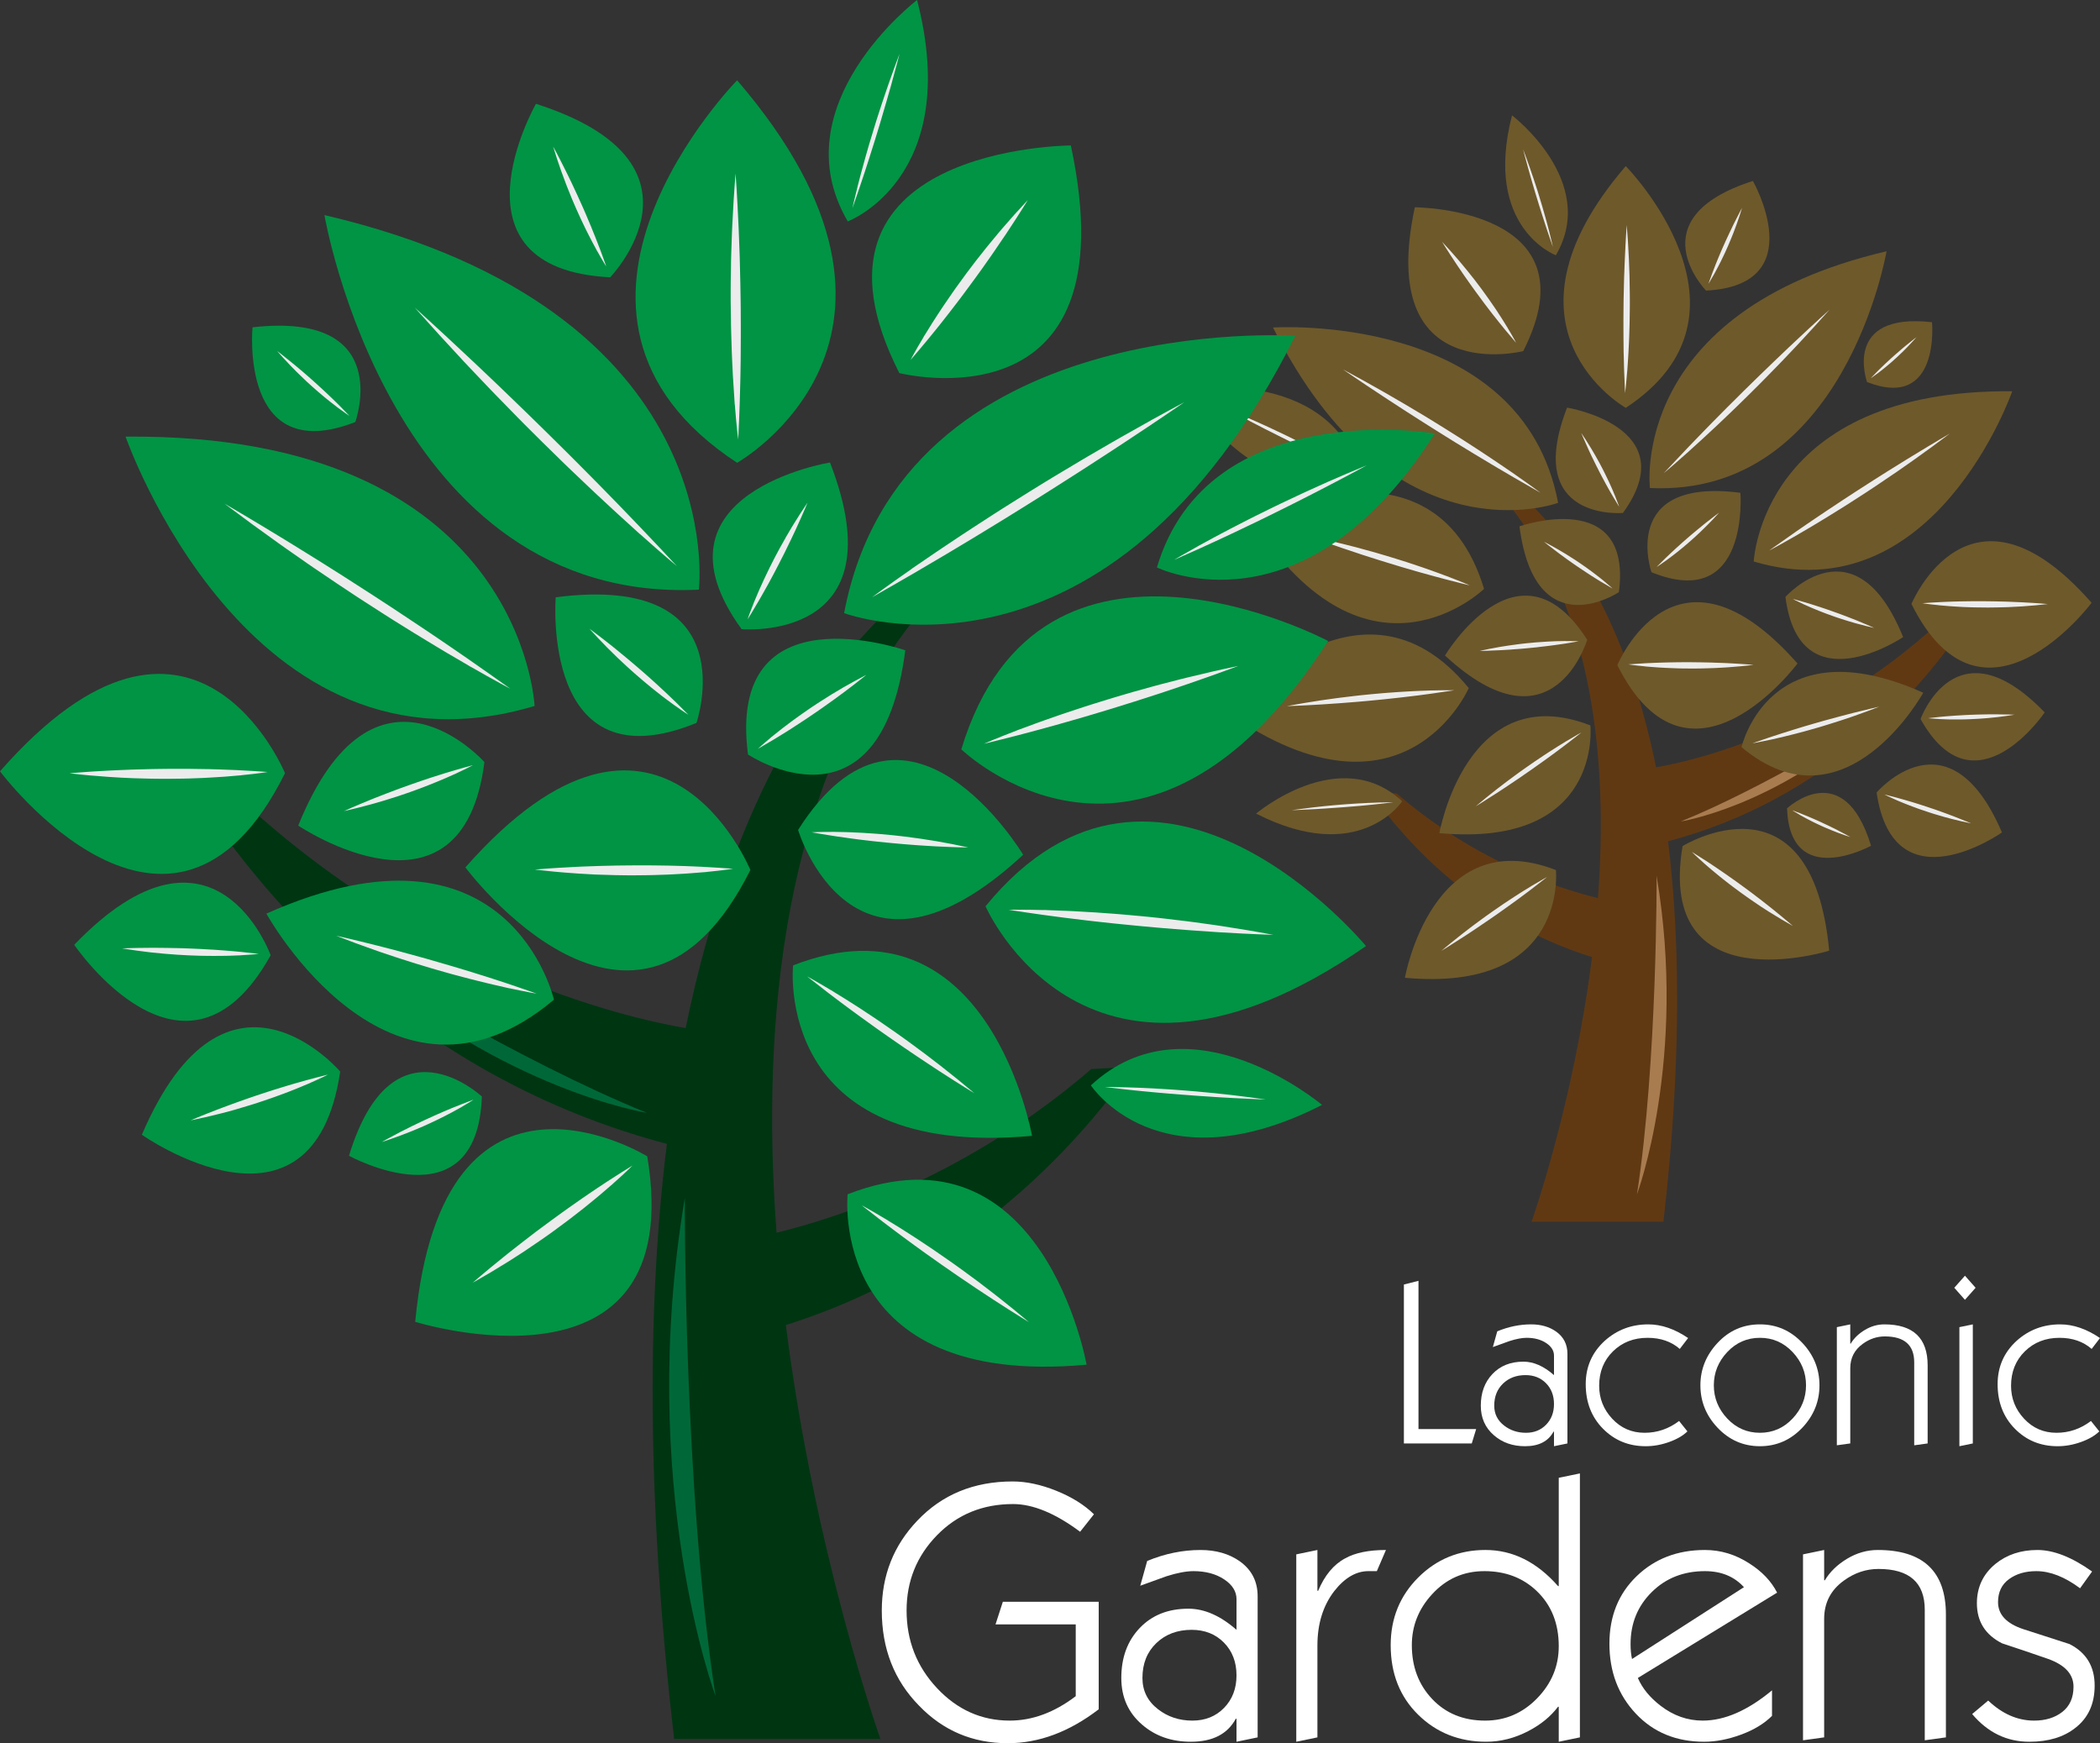 <?xml version="1.0" encoding="utf-8"?>
<!-- Generator: Adobe Illustrator 25.3.1, SVG Export Plug-In . SVG Version: 6.00 Build 0)  -->
<svg version="1.1" id="Layer_1" xmlns="http://www.w3.org/2000/svg" xmlns:xlink="http://www.w3.org/1999/xlink" x="0px" y="0px"
	 viewBox="0 0 428.632 355.807" enable-background="new 0 0 428.632 355.807" xml:space="preserve">
<rect x="0" y="0" width="428.632" height="355.807" fill="#333333" stroke="none"/>
<path fill="#603913" d="M279.665,161.652l5.418,0.301c15.82,13.614,32.168,19.181,41.076,21.357
	c2.08-27.821-0.907-58.693-18.175-80.306l2.368-2.097c9.234,8.292,21.328,24.642,27.67,55.705
	c7.737-1.327,35.201-7.545,60.229-31.89l3.749,1.297c-9.693,14.83-29.093,37.114-61.532,45.697
	c2.51,20.351,2.737,45.798-0.948,77.659h-26.923c0,0,8.537-23.914,12.346-54.021C302.032,188.157,287.596,172.878,279.665,161.652z"
	/>
<path fill="#A97C50" d="M334.125,243.768c0,0,10.305-27.481,4.006-65.004C338.13,178.765,338.305,216.584,334.125,243.768z"/>
<path fill="#A97C50" d="M343.09,167.662c0,0,18.544-2.898,37.665-19.701C380.755,147.961,359.605,160.994,343.09,167.662z"/>
<g>
	<g>
		<path fill="#FFFFFF" d="M301.3,291.69l-0.897,2.932h-13.855v-32.437l2.979-0.756v30.261H301.3z"/>
		<path fill="#FFFFFF" d="M319.929,294.622l-2.743,0.566v-2.978h-0.093c-1.073,1.986-3.012,2.978-5.817,2.978
			c-2.52,0-4.633-0.739-6.335-2.221c-1.798-1.545-2.694-3.562-2.694-6.053c0-2.648,0.795-4.807,2.388-6.478
			c1.591-1.671,3.694-2.507,6.312-2.507c2.08,0,4.159,0.915,6.239,2.743v-3.972c0-1.009-0.535-1.868-1.607-2.578
			c-1.071-0.708-2.396-1.062-3.973-1.062c-0.945,0-2.112,0.22-3.499,0.662c-1.134,0.409-2.268,0.819-3.403,1.228l0.9-3.215
			c2.3-0.946,4.6-1.419,6.903-1.419c2.015,0,3.717,0.489,5.105,1.467c1.545,1.104,2.316,2.616,2.316,4.539V294.622z
			 M311.371,280.674c-1.859,0-3.388,0.575-4.587,1.726c-1.196,1.151-1.794,2.656-1.794,4.516c0,1.671,0.677,3.026,2.031,4.066
			c1.261,0.977,2.743,1.465,4.445,1.465c1.669,0,3.042-0.55,4.113-1.654c1.071-1.104,1.607-2.506,1.607-4.208
			c0-1.733-0.542-3.151-1.63-4.256C314.468,281.225,313.073,280.674,311.371,280.674z"/>
		<path fill="#FFFFFF" d="M336.43,270.318c2.679,0,5.39,0.931,8.133,2.79l-1.702,2.222c-1.734-1.513-3.924-2.268-6.572-2.268
			c-2.838,0-5.193,0.922-7.069,2.765c-1.876,1.845-2.814,4.186-2.814,7.021c0,2.586,0.891,4.832,2.672,6.739
			c1.78,1.907,3.978,2.859,6.597,2.859c2.583,0,4.933-0.803,7.045-2.411l1.702,2.128c-0.916,0.883-2.168,1.608-3.759,2.175
			c-1.594,0.568-3.177,0.85-4.752,0.85c-3.469,0-6.376-1.189-8.724-3.569c-2.349-2.379-3.525-5.413-3.525-9.102
			c0-3.53,1.294-6.477,3.877-8.842C330.031,271.438,332.994,270.318,336.43,270.318z"/>
		<path fill="#FFFFFF" d="M371.373,282.754c0,3.279-1.152,6.146-3.452,8.605c-2.396,2.553-5.297,3.829-8.7,3.829
			c-3.404,0-6.306-1.276-8.7-3.829c-2.301-2.459-3.451-5.326-3.451-8.605c0-3.277,1.174-6.17,3.523-8.676
			c2.35-2.507,5.225-3.76,8.629-3.76c3.403,0,6.305,1.277,8.7,3.83C370.22,276.606,371.373,279.477,371.373,282.754z
			 M368.629,282.754c0-2.584-0.913-4.847-2.743-6.785c-1.827-1.938-4.051-2.907-6.666-2.907c-2.616,0-4.84,0.969-6.667,2.907
			c-1.827,1.939-2.741,4.201-2.741,6.785c0,2.586,0.914,4.847,2.741,6.785c1.827,1.939,4.051,2.907,6.667,2.907
			c2.615,0,4.839-0.969,6.666-2.907C367.716,287.6,368.629,285.34,368.629,282.754z"/>
		<path fill="#FFFFFF" d="M393.453,294.622L390.71,295v-16.927c0-3.53-2.001-5.296-6.003-5.296c-1.609,0-3.105,0.504-4.492,1.513
			c-1.702,1.229-2.555,2.885-2.555,4.965v15.367L374.918,295v-24.113l2.741-0.568v3.925h0.095c0.663-1.103,1.623-2.033,2.885-2.79
			c1.261-0.756,2.585-1.135,3.972-1.135c5.895,0,8.842,2.79,8.842,8.37V294.622z"/>
		<path fill="#FFFFFF" d="M403.241,262.848l-2.175,2.46l-2.176-2.46l2.176-2.459L403.241,262.848z M402.672,294.622l-2.74,0.566
			v-24.302l2.74-0.568V294.622z"/>
		<path fill="#FFFFFF" d="M420.498,270.318c2.681,0,5.392,0.931,8.135,2.79l-1.705,2.222c-1.731-1.513-3.923-2.268-6.571-2.268
			c-2.836,0-5.194,0.922-7.067,2.765c-1.876,1.845-2.813,4.186-2.813,7.021c0,2.586,0.889,4.832,2.672,6.739
			c1.778,1.907,3.979,2.859,6.595,2.859c2.585,0,4.932-0.803,7.044-2.411l1.702,2.128c-0.913,0.883-2.165,1.608-3.759,2.175
			c-1.591,0.568-3.174,0.85-4.751,0.85c-3.467,0-6.375-1.189-8.724-3.569c-2.349-2.379-3.522-5.413-3.522-9.102
			c0-3.53,1.292-6.477,3.877-8.842C414.1,271.438,417.063,270.318,420.498,270.318z"/>
		<path fill="#FFFFFF" d="M224.256,348.886c-6.015,4.613-12.201,6.921-18.56,6.921c-7.156,0-13.193-2.554-18.112-7.664
			c-5.069-5.159-7.602-11.632-7.602-19.421c0-7.143,2.406-13.245,7.218-18.305c5.059-5.358,11.558-8.036,19.495-8.036
			c2.777,0,5.741,0.632,8.892,1.897c3.149,1.267,5.719,2.865,7.701,4.8l-2.827,3.572c-5.06-3.771-9.625-5.655-13.691-5.655
			c-6.202,0-11.373,2.12-15.514,6.361c-4.143,4.241-6.213,9.365-6.213,15.366c0,6.151,2.07,11.434,6.213,15.849
			c4.142,4.417,9.09,6.623,14.845,6.623c4.612,0,9.102-1.661,13.468-4.985V331.55h-16.371l1.494-4.614h19.565V348.886z"/>
		<path fill="#FFFFFF" d="M256.697,354.616l-4.314,0.893v-4.688h-0.148c-1.688,3.124-4.737,4.688-9.152,4.688
			c-3.971,0-7.293-1.165-9.972-3.497c-2.829-2.43-4.241-5.605-4.241-9.524c0-4.167,1.252-7.565,3.757-10.193
			c2.504-2.63,5.816-3.944,9.934-3.944c3.274,0,6.549,1.439,9.823,4.315v-6.251c0-1.586-0.845-2.939-2.53-4.055
			c-1.689-1.116-3.771-1.674-6.252-1.674c-1.486,0-3.322,0.348-5.505,1.041c-1.785,0.646-3.57,1.291-5.358,1.936l1.414-5.06
			c3.62-1.489,7.242-2.233,10.864-2.233c3.174,0,5.853,0.77,8.037,2.308c2.43,1.736,3.644,4.118,3.644,7.143V354.616z
			 M243.229,332.665c-2.929,0-5.333,0.906-7.218,2.716c-1.886,1.811-2.827,4.18-2.827,7.107c0,2.63,1.066,4.762,3.2,6.398
			c1.982,1.539,4.316,2.308,6.993,2.308c2.63,0,4.786-0.867,6.475-2.604c1.686-1.736,2.53-3.944,2.53-6.622
			c0-2.729-0.856-4.96-2.567-6.697C248.104,333.534,245.908,332.665,243.229,332.665z"/>
		<path fill="#FFFFFF" d="M282.888,316.369l-1.859,4.316c-0.299,0-0.869,0-1.711,0c-2.53,0-4.863,1.364-6.996,4.093
			c-2.282,2.977-3.423,6.673-3.423,11.086v18.752l-4.315,0.893v-38.246l4.315-0.894v8.334h0.148c1.34-3.174,3.175-5.382,5.507-6.622
			C276.588,316.94,279.366,316.369,282.888,316.369z"/>
		<path fill="#FFFFFF" d="M322.476,354.616l-4.318,0.893v-7.144h-0.148c-1.488,1.985-3.522,3.646-6.101,4.985
			c-2.778,1.439-5.63,2.158-8.557,2.158c-5.507,0-10.133-1.834-13.878-5.506c-3.745-3.671-5.619-8.408-5.619-14.213
			c0-5.456,1.874-10.057,5.619-13.803c3.745-3.744,8.32-5.618,13.728-5.618c5.556,0,10.492,2.456,14.808,7.367h0.148v-22.1
			l4.318-0.894V354.616z M318.158,336.013c0-4.662-1.512-8.432-4.538-11.31c-2.826-2.679-6.374-4.018-10.641-4.018
			s-7.838,1.589-10.716,4.762c-2.726,2.977-4.093,6.426-4.093,10.343c0,4.415,1.39,8.086,4.167,11.013
			c2.778,2.928,6.375,4.391,10.79,4.391c4.118,0,7.652-1.513,10.603-4.539C316.683,343.629,318.158,340.081,318.158,336.013z"/>
		<path fill="#FFFFFF" d="M362.728,325.075l-28.424,17.412c0.893,2.083,2.43,3.969,4.614,5.655c2.627,2.034,5.505,3.051,8.631,3.051
			c4.464,0,9.178-2.058,14.138-6.177v5.209c-1.588,1.588-3.696,2.864-6.325,3.833c-2.63,0.967-5.135,1.45-7.516,1.45
			c-5.704,0-10.353-1.908-13.95-5.73c-3.599-3.818-5.396-8.58-5.396-14.286c0-5.604,1.849-10.193,5.545-13.766
			c3.693-3.571,8.346-5.357,13.952-5.357c3.224,0,6.249,0.919,9.078,2.754C359.654,320.76,361.539,322.745,362.728,325.075z
			 M355.958,323.96c-1.985-2.184-4.638-3.274-7.961-3.274c-4.366,0-7.988,1.426-10.863,4.278c-2.878,2.853-4.318,6.387-4.318,10.603
			c0,1.191,0.101,2.209,0.3,3.052L355.958,323.96z"/>
		<path fill="#FFFFFF" d="M397.179,354.616l-4.315,0.595v-26.638c0-5.556-3.148-8.334-9.449-8.334c-2.53,0-4.886,0.794-7.067,2.38
			c-2.681,1.935-4.018,4.539-4.018,7.813v24.184l-4.316,0.595v-37.948l4.316-0.894v6.176h0.148c1.041-1.735,2.553-3.198,4.538-4.39
			c1.984-1.19,4.066-1.786,6.251-1.786c9.275,0,13.913,4.391,13.913,13.171V354.616z"/>
		<path fill="#FFFFFF" d="M427.54,344.05c0,3.721-1.314,6.598-3.944,8.631c-2.381,1.887-5.507,2.828-9.375,2.828
			c-4.614,0-8.508-1.884-11.683-5.654l3.274-2.754c2.876,2.729,6.001,4.093,9.375,4.093c2.331,0,4.253-0.596,5.768-1.785
			c1.512-1.191,2.27-2.902,2.27-5.136c0-2.529-1.711-4.414-5.136-5.654c-3.124-1.091-6.275-2.157-9.449-3.2
			c-3.423-1.735-5.134-4.465-5.134-8.186c0-3.272,1.266-5.952,3.796-8.035c2.33-1.885,5.183-2.828,8.556-2.828
			c3.323,0,7.043,1.464,11.161,4.391l-2.456,3.423c-3.125-2.331-6.101-3.497-8.927-3.497c-2.233,0-4.093,0.546-5.582,1.637
			c-1.488,1.092-2.232,2.654-2.232,4.688c0,2.53,1.711,4.365,5.134,5.507c3.125,0.992,6.275,2.009,9.451,3.05
			C425.829,337.305,427.54,340.131,427.54,344.05z"/>
	</g>
</g>
<g>
	<path fill="#003512" d="M231.222,217.736l-8.472,0.469c-24.742,21.294-50.311,29.998-64.249,33.408
		c-3.251-43.518,1.42-91.8,28.429-125.605l-3.704-3.285c-14.447,12.973-33.356,38.544-43.275,87.126
		c-12.102-2.072-55.056-11.798-94.203-49.877l-5.866,2.033c15.163,23.198,45.504,58.052,96.239,71.473
		c-3.928,31.831-4.287,71.635,1.483,121.464h42.098c0,0-13.345-37.406-19.301-84.491
		C196.239,259.191,218.817,235.292,231.222,217.736z"/>
	<path fill="#006838" d="M146.046,346.171c0,0-16.122-42.985-6.269-101.671C139.777,244.5,139.508,303.649,146.046,346.171z"/>
</g>
<g>
	<path fill="#006838" d="M132.025,227.136c0,0-28.999-4.533-58.907-30.818C73.118,196.317,106.197,216.703,132.025,227.136z"/>
</g>
<g>
	<path fill="#6E592B" d="M385.067,51.287c0,0-8.52,50.209-48.299,48.322C336.768,99.609,332.338,63.613,385.067,51.287z"/>
	<path fill="#6E592B" d="M241.837,79.455c0,0,29.245-4.957,35.841,17.286C277.678,96.741,258.743,106.087,241.837,79.455z"/>
	<path fill="#6E592B" d="M308.619,23.545c0,0,17.754,13.502,8.943,28.558C317.562,52.103,302.69,46.511,308.619,23.545z"/>
	<path fill="#6E592B" d="M410.715,79.865c0,0-15.857,45.734-52.759,34.746C357.957,114.611,359.482,79.386,410.715,79.865z"/>
	<path fill="#6E592B" d="M250.714,145.574c0,0,26.767-32.433,49.075-5.129C299.79,140.445,286.721,170.542,250.714,145.574z"/>
	<path fill="#6E592B" d="M331.835,33.901c0,0,29.469,29.993,0,49.342C331.835,83.243,303.254,67.121,331.835,33.901z"/>
	<path fill="#6E592B" d="M255.591,106.229c0,0,37.113-19.773,47.321,13.968C302.913,120.198,279.351,143.042,255.591,106.229z"/>
	<path fill="#6E592B" d="M288.783,42.31c0,0,36.987,0.105,22.124,29.357C310.907,71.666,280.856,79.271,288.783,42.31z"/>
	<path fill="#6E592B" d="M373.359,194.047c0,0-35.309,11.019-29.931-21.351C343.428,172.696,369.797,156.409,373.359,194.047z"/>
	<path fill="#6E592B" d="M408.621,169.912c0,0-22.086,15.558-25.588-8.151C383.033,161.76,397.736,144.535,408.621,169.912z"/>
	<path fill="#6E592B" d="M394.344,65.764c0,0,1.735,18.057-13.261,12.219C381.083,77.982,375.917,63.685,394.344,65.764z"/>
	<path fill="#6E592B" d="M388.447,130.039c0,0-21.171,14.269-24.018-8.201C364.428,121.838,378.651,105.846,388.447,130.039z"/>
	<path fill="#6E592B" d="M417.344,145.413c0,0-14.327,21.137-25.338,1.348C392.006,146.761,399.234,126.624,417.344,145.413z"/>
	<path fill="#6E592B" d="M319.858,83.198c0,0,24.163,3.931,11.395,21.502C331.253,104.701,310.812,106.528,319.858,83.198z"/>
	<path fill="#6E592B" d="M355.233,100.584c0,0,1.96,24.409-18.159,16.207C337.074,116.791,330.409,97.386,355.233,100.584z"/>
	<path fill="#6E592B" d="M381.899,172.627c0,0-16.539,9.101-17.146-7.635C364.753,164.992,376.292,154.163,381.899,172.627z"/>
	<path fill="#6E592B" d="M357.786,36.936c0,0,12.117,21.273-9.573,22.38C348.212,59.316,333.944,44.563,357.786,36.936z"/>
	<path fill="#6E592B" d="M366.889,135.425c0,0-22.083,29.681-36.77,0.339C330.12,135.764,341.88,107.082,366.889,135.425z"/>
	<path fill="#6E592B" d="M294.934,133.798c0,0,15.079-25.217,29.028-3.205C323.962,130.593,316.974,154.207,294.934,133.798z"/>
	<path fill="#6E592B" d="M426.918,123.038c0,0-22.153,29.611-36.771,0.236C390.147,123.274,401.985,94.621,426.918,123.038z"/>
	<path fill="#6E592B" d="M259.833,66.85c0,0,50.814-3.348,58.195,35.785C318.029,102.635,284.046,115.287,259.833,66.85z"/>
	<path fill="#6E592B" d="M293.791,170.049c0,0,5.604-31.773,30.823-21.985C324.614,148.064,327.279,173.104,293.791,170.049z"/>
	<path fill="#6E592B" d="M286.756,199.576c0,0,5.603-31.784,30.822-21.988C317.579,177.588,320.244,202.629,286.756,199.576z"/>
	<path fill="#6E592B" d="M256.384,166.067c0,0,17.033-14.4,29.816-2.527C286.2,163.54,277.513,176.841,256.384,166.067z"/>
	<path fill="#6E592B" d="M392.553,141.393c0,0-15.909,28.902-37.088,11.104C355.465,152.497,361.158,127.38,392.553,141.393z"/>
	<path fill="#6E592B" d="M310.139,107.43c0,0,23.111-8.099,20.29,13.441C330.429,120.871,313.345,132.249,310.139,107.43z"/>
</g>
<g>
	<path fill="#ECECED" d="M353.623,82.072c0.757-0.761,1.505-1.497,2.236-2.226l0.931-0.911c0.468-0.46,0.928-0.912,1.381-1.354
		l1.015-0.991c0.927-0.898,1.816-1.762,2.675-2.583l0.822-0.784c0.879-0.837,1.711-1.64,2.507-2.393l1.074-1.008
		c4.409-4.149,7.164-6.61,7.164-6.61c-2.138,2.405-4.238,4.707-6.292,6.906l-0.898,0.954c-0.867,0.916-1.716,1.814-2.558,2.691
		l-0.759,0.781c-0.911,0.945-1.806,1.86-2.687,2.752l-0.985,0.994c-0.474,0.479-0.948,0.948-1.409,1.406l-0.927,0.919
		c-0.779,0.771-1.542,1.521-2.29,2.244l-1.064,1.027c-0.805,0.781-1.592,1.523-2.342,2.236l-1.031,0.972
		c-0.653,0.607-1.272,1.187-1.872,1.738l-1.139,1.052c-0.689,0.636-1.346,1.226-1.958,1.775l-0.919,0.845l0.132-0.133
		c-3.035,2.716-4.831,4.2-4.831,4.2c1.451-1.555,2.893-3.086,4.328-4.591l0.8-0.843c0.609-0.628,1.208-1.263,1.818-1.879
		l1.038-1.075c0.588-0.615,1.182-1.213,1.764-1.81l0.982-0.991c0.757-0.774,1.499-1.526,2.245-2.27L353.623,82.072z"/>
	<path fill="#ECECED" d="M264.802,90.838c-0.566-0.27-1.112-0.54-1.652-0.805l-0.685-0.341c-0.339-0.165-0.677-0.331-1.007-0.496
		l-0.74-0.371c-0.672-0.329-1.314-0.66-1.932-0.978l-0.592-0.291c-0.629-0.325-1.228-0.633-1.79-0.93l-0.768-0.389
		c-3.126-1.629-5.006-2.673-5.006-2.673c1.737,0.712,3.4,1.428,5.001,2.137l0.699,0.307c0.673,0.3,1.328,0.596,1.978,0.894
		l0.571,0.264c0.689,0.324,1.368,0.641,2.023,0.949l0.741,0.355c0.351,0.166,0.697,0.339,1.044,0.498l0.686,0.339
		c0.571,0.278,1.128,0.556,1.668,0.83l0.767,0.386c0.589,0.297,1.15,0.583,1.686,0.861l0.73,0.379
		c0.461,0.238,0.897,0.471,1.314,0.694l0.798,0.419c0.485,0.265,0.936,0.509,1.354,0.747l0.637,0.334l-0.096-0.045
		c2.077,1.152,3.236,1.849,3.236,1.849c-1.134-0.493-2.251-0.991-3.353-1.494l-0.616-0.28c-0.463-0.212-0.925-0.424-1.379-0.634
		l-0.791-0.37c-0.451-0.206-0.895-0.416-1.339-0.623l-0.732-0.347c-0.567-0.265-1.128-0.533-1.676-0.803L264.802,90.838z"/>
	<path fill="#ECECED" d="M314.177,42.001c-0.14-0.447-0.27-0.884-0.405-1.319l-0.168-0.554c-0.084-0.27-0.166-0.537-0.248-0.805
		l-0.176-0.596c-0.158-0.544-0.311-1.06-0.46-1.561l-0.138-0.477c-0.144-0.508-0.284-1.001-0.416-1.458l-0.178-0.628
		c-0.711-2.551-1.107-4.122-1.107-4.122c0.505,1.319,0.964,2.601,1.404,3.849l0.185,0.541c0.187,0.521,0.355,1.036,0.53,1.542
		l0.145,0.453c0.182,0.546,0.359,1.075,0.523,1.595l0.19,0.585c0.085,0.284,0.167,0.562,0.254,0.837l0.166,0.545
		c0.147,0.458,0.278,0.906,0.406,1.343l0.186,0.625c0.139,0.469,0.271,0.921,0.387,1.361l0.17,0.596
		c0.108,0.374,0.207,0.737,0.3,1.081l0.177,0.654c0.102,0.398,0.202,0.771,0.291,1.119l0.139,0.535l-0.026-0.082
		c0.434,1.73,0.65,2.726,0.65,2.726c-0.312-0.877-0.609-1.751-0.905-2.609l-0.164-0.482c-0.117-0.363-0.242-0.721-0.359-1.083
		l-0.207-0.622c-0.112-0.358-0.228-0.708-0.34-1.057l-0.186-0.578c-0.142-0.453-0.288-0.9-0.421-1.333L314.177,42.001z"/>
	<path fill="#ECECED" d="M376.473,101.845c0.833-0.546,1.648-1.073,2.443-1.592l1.022-0.657c0.508-0.323,1.006-0.646,1.496-0.961
		l1.105-0.71c1.009-0.638,1.976-1.251,2.908-1.838l0.89-0.553c0.954-0.591,1.864-1.16,2.718-1.686l1.167-0.712
		c4.769-2.922,7.734-4.628,7.734-4.628c-2.376,1.793-4.699,3.497-6.97,5.108L390,94.313c-0.949,0.668-1.895,1.328-2.814,1.969
		l-0.837,0.561c-0.996,0.689-1.977,1.351-2.945,1.997l-1.075,0.715c-0.515,0.341-1.033,0.681-1.536,1.015l-1.014,0.654
		c-0.848,0.551-1.684,1.086-2.486,1.603l-1.161,0.731c-0.883,0.556-1.728,1.081-2.54,1.579l-1.118,0.689
		c-0.705,0.429-1.375,0.836-2.024,1.223l-1.223,0.731c-0.753,0.445-1.464,0.854-2.115,1.237l-0.996,0.588l0.148-0.095
		c-3.269,1.876-5.179,2.871-5.179,2.871c1.598-1.144,3.195-2.268,4.767-3.359l0.881-0.62c0.671-0.458,1.333-0.916,1.989-1.367
		l1.141-0.779c0.65-0.442,1.303-0.879,1.944-1.311l1.069-0.718c0.828-0.554,1.647-1.094,2.453-1.627L376.473,101.845z"/>
	<path fill="#ECECED" d="M282.372,142.747c-0.771,0.077-1.526,0.151-2.267,0.223l-0.943,0.09c-0.466,0.043-0.93,0.085-1.383,0.124
		l-1.022,0.087c-0.925,0.077-1.824,0.148-2.682,0.212l-0.816,0.062c-0.875,0.062-1.706,0.117-2.501,0.17l-1.061,0.069
		c-4.365,0.27-7.03,0.336-7.03,0.336c2.283-0.427,4.509-0.8,6.654-1.126l0.933-0.137c0.9-0.135,1.791-0.254,2.664-0.371l0.778-0.099
		c0.935-0.122,1.857-0.232,2.751-0.331l1.007-0.116c0.483-0.045,0.97-0.099,1.437-0.146l0.932-0.093
		c0.79-0.077,1.558-0.144,2.308-0.207l1.07-0.087c0.808-0.058,1.581-0.114,2.334-0.167l1.018-0.061
		c0.636-0.039,1.261-0.077,1.847-0.105l1.117-0.05c0.676-0.029,1.312-0.051,1.905-0.069l0.906-0.039l-0.139,0.016
		c2.946-0.08,4.631-0.038,4.631-0.038c-1.516,0.239-3.021,0.459-4.504,0.665l-0.836,0.111c-0.625,0.083-1.251,0.17-1.871,0.25
		l-1.064,0.129c-0.615,0.076-1.219,0.146-1.818,0.217l-1,0.117c-0.772,0.087-1.537,0.172-2.295,0.249L282.372,142.747z"/>
	<path fill="#ECECED" d="M331.357,65.68c0-0.771,0.002-1.531,0.015-2.279l0.009-0.943c0.006-0.469,0.013-0.933,0.015-1.39
		l0.024-1.026c0.018-0.93,0.045-1.828,0.061-2.688l0.022-0.816c0.026-0.879,0.06-1.711,0.093-2.503l0.046-1.062
		c0.186-4.371,0.391-7.028,0.391-7.028c0.191,2.312,0.334,4.564,0.429,6.726l0.038,0.951c0.037,0.906,0.071,1.804,0.098,2.684
		l0.013,0.784c0.022,0.948,0.037,1.874,0.045,2.782l0.009,1.007c0.004,0.487,0,0.969,0,1.44l-0.009,0.938
		c-0.008,0.798-0.015,1.571-0.034,2.318l-0.023,1.07c-0.024,0.811-0.048,1.59-0.074,2.334l-0.045,1.027
		c-0.025,0.642-0.059,1.254-0.091,1.841l-0.064,1.118c-0.042,0.675-0.085,1.314-0.127,1.907l-0.059,0.898v-0.135
		c-0.228,2.941-0.444,4.609-0.444,4.609c-0.08-1.528-0.143-3.051-0.19-4.55l-0.027-0.843c-0.011-0.629-0.031-1.255-0.044-1.886
		l-0.036-1.075c-0.002-0.615-0.013-1.225-0.015-1.828l-0.013-1.007c-0.009-0.776-0.011-1.545-0.011-2.302V65.68z"/>
	<path fill="#ECECED" d="M285.938,115.689c-0.742-0.226-1.468-0.443-2.185-0.665l-0.903-0.276c-0.446-0.137-0.886-0.275-1.328-0.413
		l-0.976-0.307c-0.888-0.281-1.74-0.554-2.561-0.819l-0.774-0.259c-0.831-0.276-1.631-0.543-2.375-0.795l-1.01-0.336
		c-4.139-1.422-6.634-2.371-6.634-2.371c2.278,0.474,4.473,0.978,6.584,1.492l0.924,0.23c0.88,0.222,1.748,0.445,2.596,0.67
		l0.759,0.209c0.915,0.243,1.806,0.493,2.682,0.739l0.957,0.284c0.478,0.137,0.941,0.273,1.388,0.407l0.899,0.273
		c0.76,0.23,1.496,0.461,2.209,0.686l1.023,0.326c0.771,0.252,1.513,0.496,2.219,0.739l0.973,0.329
		c0.604,0.211,1.182,0.41,1.738,0.611l1.054,0.379c0.643,0.233,1.239,0.456,1.791,0.662l0.848,0.308l-0.128-0.035
		c2.755,1.044,4.297,1.728,4.297,1.728c-1.496-0.354-2.971-0.731-4.418-1.104l-0.821-0.215c-0.609-0.158-1.213-0.325-1.817-0.487
		l-1.04-0.284c-0.594-0.162-1.183-0.326-1.763-0.487l-0.969-0.275c-0.748-0.214-1.489-0.435-2.216-0.641L285.938,115.689z"/>
	<path fill="#ECECED" d="M302.653,61.502c-0.343-0.458-0.681-0.912-1.006-1.362l-0.419-0.567c-0.207-0.287-0.414-0.561-0.608-0.842
		l-0.445-0.62c-0.401-0.567-0.785-1.11-1.156-1.64l-0.347-0.501c-0.373-0.54-0.722-1.051-1.046-1.539l-0.45-0.667
		c-1.802-2.704-2.835-4.413-2.835-4.413c1.186,1.267,2.315,2.52,3.364,3.751l0.456,0.538c0.439,0.52,0.863,1.039,1.276,1.545
		l0.366,0.455c0.444,0.545,0.868,1.092,1.287,1.622l0.45,0.598c0.222,0.294,0.435,0.578,0.651,0.859l0.414,0.562
		c0.344,0.471,0.688,0.943,1.008,1.399l0.46,0.651c0.349,0.498,0.677,0.972,0.991,1.435l0.428,0.636
		c0.26,0.403,0.513,0.785,0.748,1.153l0.454,0.707c0.266,0.424,0.52,0.827,0.748,1.206l0.36,0.572l-0.065-0.079
		c1.147,1.886,1.717,3.009,1.717,3.009c-0.748-0.869-1.478-1.732-2.191-2.591l-0.398-0.49c-0.301-0.36-0.599-0.723-0.884-1.088
		l-0.5-0.631c-0.29-0.355-0.57-0.712-0.847-1.067l-0.461-0.594c-0.352-0.458-0.699-0.914-1.044-1.367L302.653,61.502z"/>
	<path fill="#ECECED" d="M354.354,179.909c0.471,0.334,0.926,0.668,1.377,1.002l0.567,0.412c0.285,0.211,0.56,0.413,0.831,0.617
		l0.614,0.459c0.551,0.419,1.086,0.829,1.59,1.213l0.482,0.376c0.516,0.403,1.008,0.79,1.467,1.153l0.62,0.497
		c2.538,2.043,4.038,3.36,4.038,3.36c-1.513-0.844-2.962-1.707-4.335-2.568l-0.599-0.365c-0.577-0.371-1.14-0.729-1.679-1.087
		l-0.486-0.33c-0.589-0.39-1.162-0.778-1.713-1.166l-0.62-0.434c-0.297-0.204-0.582-0.416-0.874-0.626l-0.561-0.408
		c-0.477-0.343-0.943-0.691-1.388-1.027l-0.637-0.482c-0.472-0.371-0.926-0.724-1.371-1.073l-0.594-0.479
		c-0.376-0.304-0.726-0.593-1.065-0.871l-0.641-0.532c-0.391-0.329-0.746-0.641-1.086-0.934l-0.509-0.437l0.08,0.056
		c-1.653-1.452-2.538-2.353-2.538-2.353c0.978,0.601,1.936,1.206,2.867,1.812l0.528,0.342c0.398,0.26,0.786,0.521,1.177,0.781
		l0.662,0.448c0.388,0.254,0.754,0.511,1.122,0.768l0.621,0.427c0.472,0.334,0.942,0.659,1.403,0.987L354.354,179.909z"/>
	<path fill="#ECECED" d="M392.248,164.33c0.4,0.127,0.794,0.259,1.175,0.384l0.487,0.167c0.243,0.082,0.484,0.162,0.721,0.24
		l0.529,0.181c0.472,0.169,0.934,0.333,1.373,0.493l0.418,0.151c0.457,0.167,0.88,0.326,1.276,0.477l0.548,0.204
		c2.225,0.85,3.555,1.438,3.555,1.438c-1.239-0.252-2.438-0.527-3.583-0.818l-0.499-0.125c-0.481-0.125-0.955-0.249-1.417-0.379
		l-0.409-0.122c-0.499-0.143-0.98-0.281-1.449-0.424l-0.527-0.164c-0.249-0.083-0.503-0.159-0.747-0.238l-0.482-0.165
		c-0.413-0.133-0.805-0.27-1.192-0.4l-0.551-0.193c-0.412-0.15-0.81-0.3-1.197-0.443l-0.52-0.198
		c-0.333-0.122-0.634-0.249-0.937-0.366l-0.564-0.23c-0.343-0.141-0.66-0.278-0.962-0.4l-0.449-0.2l0.064,0.03
		c-1.475-0.647-2.285-1.071-2.285-1.071c0.811,0.199,1.61,0.405,2.399,0.62l0.44,0.123c0.334,0.087,0.658,0.182,0.991,0.277
		l0.559,0.162c0.324,0.09,0.637,0.18,0.956,0.28l0.528,0.157c0.402,0.127,0.801,0.251,1.195,0.374L392.248,164.33z"/>
	<path fill="#ECECED" d="M385.644,73.463c0.214-0.19,0.414-0.379,0.614-0.562l0.261-0.229c0.127-0.111,0.254-0.23,0.38-0.338
		l0.287-0.244c0.249-0.229,0.501-0.44,0.736-0.642l0.23-0.196c0.246-0.209,0.482-0.408,0.697-0.588l0.304-0.246
		c1.237-1.015,2.017-1.598,2.017-1.598c-0.558,0.638-1.119,1.245-1.664,1.817l-0.243,0.254c-0.228,0.233-0.462,0.467-0.69,0.697
		l-0.2,0.199c-0.253,0.244-0.499,0.477-0.737,0.699l-0.265,0.257c-0.132,0.12-0.262,0.236-0.39,0.355l-0.257,0.228
		c-0.214,0.196-0.428,0.385-0.63,0.565l-0.298,0.257c-0.222,0.19-0.439,0.373-0.655,0.551l-0.284,0.239
		c-0.182,0.146-0.358,0.286-0.527,0.419l-0.322,0.257c-0.191,0.151-0.379,0.294-0.552,0.427l-0.262,0.201l0.033-0.032
		c-0.867,0.644-1.385,0.983-1.385,0.983c0.384-0.411,0.771-0.808,1.16-1.194l0.215-0.223c0.164-0.161,0.331-0.323,0.492-0.487
		l0.28-0.273c0.16-0.153,0.323-0.31,0.482-0.458l0.266-0.258c0.212-0.196,0.414-0.384,0.619-0.574L385.644,73.463z"/>
	<path fill="#ECECED" d="M373.083,124.445c0.383,0.124,0.745,0.254,1.107,0.389l0.454,0.164c0.235,0.08,0.456,0.159,0.675,0.236
		l0.495,0.188c0.453,0.171,0.887,0.331,1.296,0.487l0.392,0.154c0.419,0.161,0.827,0.318,1.202,0.471l0.504,0.204
		c2.088,0.848,3.333,1.428,3.333,1.428c-1.169-0.262-2.29-0.545-3.37-0.839l-0.473-0.13c-0.449-0.127-0.895-0.254-1.323-0.387
		l-0.382-0.117c-0.472-0.143-0.927-0.286-1.367-0.434l-0.492-0.162c-0.233-0.083-0.477-0.161-0.705-0.241l-0.456-0.162
		c-0.381-0.136-0.758-0.273-1.117-0.405l-0.514-0.194c-0.393-0.153-0.764-0.293-1.124-0.437l-0.486-0.202
		c-0.309-0.122-0.6-0.243-0.88-0.363l-0.525-0.23c-0.322-0.138-0.625-0.27-0.906-0.401l-0.424-0.182l0.069,0.02
		c-1.383-0.633-2.146-1.054-2.146-1.054c0.763,0.202,1.52,0.416,2.257,0.63l0.419,0.12c0.312,0.093,0.62,0.188,0.922,0.284
		l0.535,0.164c0.308,0.09,0.593,0.19,0.896,0.289l0.492,0.159c0.376,0.123,0.753,0.251,1.124,0.374L373.083,124.445z"/>
	<path fill="#ECECED" d="M401.004,145.956c0.396-0.021,0.788-0.04,1.171-0.056l0.482-0.013c0.245-0.014,0.482-0.018,0.715-0.029
		l0.532-0.013c0.479-0.013,0.936-0.019,1.38-0.03l0.419-0.007c0.456-0.005,0.89-0.01,1.292-0.01l0.547,0.005
		c2.245,0.005,3.624,0.077,3.624,0.077c-1.182,0.196-2.327,0.352-3.439,0.485l-0.493,0.051c-0.46,0.05-0.917,0.098-1.367,0.138
		l-0.402,0.035c-0.486,0.039-0.959,0.076-1.428,0.105l-0.519,0.029c-0.247,0.018-0.502,0.024-0.74,0.039l-0.483,0.024
		c-0.406,0.016-0.81,0.026-1.186,0.042l-0.554,0.011c-0.422,0.007-0.818,0.01-1.204,0.01l-0.527-0.003
		c-0.332,0-0.645-0.002-0.951-0.007l-0.578-0.016c-0.345-0.011-0.673-0.024-0.98-0.037l-0.467-0.019l0.068-0.005
		c-1.515-0.072-2.379-0.174-2.379-0.174c0.785-0.096,1.556-0.183,2.326-0.254l0.429-0.043c0.329-0.029,0.652-0.061,0.973-0.087
		l0.555-0.042c0.312-0.027,0.624-0.047,0.937-0.071l0.514-0.035c0.403-0.027,0.793-0.048,1.182-0.069L401.004,145.956z"/>
	<path fill="#ECECED" d="M326.919,97.199c-0.181-0.342-0.35-0.676-0.52-0.999l-0.206-0.416c-0.112-0.21-0.213-0.411-0.317-0.615
		l-0.224-0.45c-0.207-0.411-0.401-0.813-0.582-1.192l-0.182-0.366c-0.18-0.386-0.36-0.758-0.523-1.115l-0.218-0.482
		c-0.901-1.958-1.397-3.182-1.397-3.182c0.651,0.948,1.25,1.886,1.807,2.803l0.245,0.398c0.231,0.384,0.458,0.762,0.671,1.144
		l0.195,0.336c0.228,0.4,0.456,0.805,0.668,1.192l0.239,0.439c0.111,0.212,0.221,0.421,0.33,0.631l0.215,0.41
		c0.18,0.347,0.349,0.692,0.509,1.015l0.233,0.483c0.175,0.355,0.338,0.701,0.502,1.041l0.207,0.458
		c0.134,0.291,0.26,0.569,0.377,0.832l0.222,0.508c0.131,0.308,0.255,0.597,0.36,0.872l0.175,0.403l-0.026-0.056
		c0.541,1.354,0.806,2.143,0.806,2.143c-0.408-0.641-0.788-1.282-1.165-1.923l-0.208-0.353c-0.157-0.275-0.312-0.544-0.47-0.813
		l-0.261-0.461c-0.143-0.265-0.298-0.527-0.439-0.787l-0.239-0.431c-0.185-0.339-0.364-0.673-0.535-1.004L326.919,97.199z"/>
	<path fill="#ECECED" d="M343.328,110.788c0.286-0.254,0.569-0.5,0.848-0.74l0.351-0.304c0.175-0.156,0.349-0.304,0.519-0.448
		l0.387-0.328c0.35-0.297,0.689-0.581,1.023-0.85l0.311-0.257c0.329-0.271,0.652-0.538,0.956-0.779l0.406-0.332
		c1.701-1.343,2.767-2.116,2.767-2.116c-0.77,0.858-1.537,1.667-2.292,2.426l-0.332,0.329c-0.316,0.32-0.629,0.631-0.948,0.93
		l-0.275,0.267c-0.339,0.324-0.678,0.636-1.006,0.938l-0.364,0.326c-0.183,0.167-0.356,0.324-0.536,0.479l-0.345,0.307
		c-0.298,0.257-0.583,0.507-0.869,0.742l-0.402,0.341c-0.308,0.249-0.607,0.493-0.896,0.726l-0.397,0.32
		c-0.243,0.194-0.488,0.379-0.716,0.56l-0.439,0.334c-0.264,0.201-0.517,0.39-0.763,0.564l-0.35,0.262l0.045-0.043
		c-1.184,0.855-1.889,1.298-1.889,1.298c0.524-0.545,1.054-1.072,1.589-1.586l0.3-0.294c0.225-0.22,0.447-0.427,0.673-0.641
		l0.385-0.365c0.223-0.212,0.439-0.413,0.664-0.615l0.363-0.336c0.284-0.26,0.561-0.512,0.845-0.76L343.328,110.788z"/>
	<path fill="#ECECED" d="M370.958,167.482c0.271,0.122,0.535,0.238,0.789,0.36l0.323,0.154c0.16,0.074,0.329,0.148,0.478,0.223
		l0.36,0.166c0.313,0.156,0.625,0.299,0.916,0.445l0.281,0.138c0.298,0.151,0.583,0.294,0.853,0.424l0.355,0.191
		c1.478,0.76,2.363,1.269,2.363,1.269c-0.843-0.27-1.648-0.553-2.432-0.84l-0.33-0.127c-0.324-0.122-0.646-0.249-0.952-0.376
		l-0.276-0.111c-0.339-0.135-0.662-0.272-0.974-0.405l-0.361-0.154c-0.164-0.074-0.334-0.154-0.497-0.225l-0.323-0.148
		c-0.273-0.127-0.542-0.249-0.796-0.373l-0.365-0.175c-0.278-0.14-0.546-0.273-0.806-0.402l-0.338-0.175
		c-0.223-0.108-0.43-0.223-0.625-0.327l-0.377-0.206c-0.228-0.117-0.437-0.245-0.637-0.35l-0.296-0.167l0.048,0.016
		c-0.98-0.559-1.511-0.916-1.511-0.916c0.546,0.198,1.086,0.405,1.622,0.612l0.291,0.122c0.234,0.087,0.451,0.177,0.665,0.268
		l0.384,0.154c0.219,0.087,0.435,0.183,0.641,0.272l0.356,0.151c0.27,0.117,0.536,0.23,0.8,0.35L370.958,167.482z"/>
	<path fill="#ECECED" d="M351.323,51.223c0.153-0.352,0.307-0.694,0.452-1.025l0.191-0.427c0.093-0.214,0.192-0.427,0.283-0.631
		l0.212-0.458c0.186-0.416,0.377-0.821,0.561-1.203l0.176-0.363c0.186-0.39,0.366-0.763,0.531-1.115l0.233-0.472
		c0.963-1.934,1.603-3.084,1.603-3.084c-0.332,1.103-0.682,2.157-1.043,3.168l-0.163,0.438c-0.147,0.421-0.302,0.837-0.462,1.245
		l-0.138,0.36c-0.168,0.432-0.344,0.858-0.514,1.271l-0.196,0.458c-0.095,0.222-0.186,0.437-0.274,0.657l-0.187,0.418
		c-0.164,0.361-0.312,0.708-0.465,1.037l-0.228,0.487c-0.171,0.36-0.335,0.71-0.5,1.039l-0.222,0.456
		c-0.149,0.278-0.28,0.554-0.418,0.808l-0.255,0.49c-0.159,0.299-0.308,0.575-0.445,0.832l-0.213,0.392l0.033-0.061
		c-0.716,1.277-1.167,1.979-1.167,1.979c0.245-0.718,0.505-1.423,0.765-2.114l0.15-0.392c0.105-0.292,0.219-0.578,0.336-0.864
		l0.191-0.498c0.11-0.289,0.228-0.562,0.339-0.837l0.186-0.456c0.15-0.357,0.302-0.707,0.439-1.049L351.323,51.223z"/>
	<path fill="#ECECED" d="M343.206,135.168c0.572-0.005,1.139-0.005,1.695-0.005l0.705,0.008c0.349,0.003,0.697,0.008,1.039,0.013
		l0.761,0.008c0.689,0.011,1.363,0.035,2.004,0.045l0.609,0.024c0.652,0.021,1.277,0.044,1.863,0.064l0.796,0.037
		c3.254,0.157,5.241,0.353,5.241,0.353c-1.727,0.204-3.402,0.357-5.016,0.469l-0.706,0.051c-0.674,0.04-1.341,0.084-1.998,0.109
		l-0.586,0.024c-0.707,0.029-1.396,0.05-2.064,0.063l-0.752,0.013c-0.365,0.002-0.73,0.005-1.076,0.011l-0.705-0.003
		c-0.588-0.003-1.168-0.005-1.719-0.015l-0.802-0.019c-0.605-0.016-1.177-0.035-1.744-0.064l-0.763-0.034
		c-0.477-0.024-0.934-0.047-1.373-0.077l-0.831-0.059c-0.509-0.029-0.98-0.076-1.419-0.111l-0.674-0.058h0.1
		c-2.192-0.204-3.438-0.408-3.438-0.408c1.14-0.087,2.273-0.162,3.386-0.223l0.631-0.032c0.466-0.024,0.943-0.042,1.403-0.061
		l0.805-0.029c0.456-0.019,0.908-0.029,1.359-0.04l0.756-0.018c0.577-0.011,1.148-0.019,1.711-0.029L343.206,135.168z"/>
	<path fill="#ECECED" d="M313.673,132.119c-0.451,0.045-0.898,0.09-1.339,0.13l-0.557,0.056c-0.276,0.021-0.548,0.053-0.823,0.074
		l-0.603,0.053c-0.551,0.044-1.076,0.084-1.584,0.116l-0.488,0.042c-0.52,0.029-1.013,0.064-1.478,0.09l-0.632,0.034
		c-2.579,0.138-4.169,0.146-4.169,0.146c1.346-0.302,2.66-0.557,3.931-0.779l0.547-0.093c0.534-0.087,1.054-0.167,1.573-0.244
		l0.462-0.064c0.55-0.083,1.091-0.157,1.625-0.22l0.594-0.069c0.295-0.035,0.573-0.063,0.848-0.095l0.559-0.053
		c0.464-0.045,0.92-0.093,1.365-0.127l0.626-0.042c0.48-0.04,0.941-0.072,1.387-0.093l0.604-0.034
		c0.376-0.024,0.746-0.038,1.092-0.053l0.664-0.024c0.4-0.008,0.781-0.013,1.132-0.019l0.534-0.016l-0.079,0.011
		c1.751-0.013,2.761,0.053,2.761,0.053c-0.905,0.162-1.791,0.312-2.671,0.448l-0.492,0.074c-0.366,0.055-0.737,0.103-1.103,0.159
		l-0.635,0.089c-0.361,0.05-0.716,0.096-1.071,0.141l-0.593,0.074c-0.456,0.056-0.911,0.108-1.357,0.156L313.673,132.119z"/>
	<path fill="#ECECED" d="M403.235,122.715c0.577-0.005,1.145,0,1.696,0l0.704,0.008c0.349,0.003,0.693,0.005,1.034,0.013
		l0.768,0.013c0.693,0.014,1.366,0.026,2.002,0.051l0.609,0.021c0.652,0.024,1.281,0.045,1.865,0.08l0.794,0.034
		c3.259,0.162,5.245,0.358,5.245,0.358c-1.727,0.199-3.4,0.357-5.027,0.464l-0.699,0.042c-0.678,0.045-1.345,0.08-2,0.105
		l-0.584,0.024c-0.7,0.027-1.391,0.045-2.062,0.053l-0.758,0.011c-0.366,0.004-0.721,0.004-1.071,0.013l-0.703-0.008
		c-0.588,0-1.165-0.007-1.722-0.021l-0.801-0.014c-0.599-0.018-1.181-0.039-1.737-0.062l-0.769-0.043
		c-0.475-0.021-0.934-0.056-1.373-0.085l-0.831-0.056c-0.508-0.04-0.984-0.08-1.421-0.122l-0.672-0.056h0.105
		c-2.198-0.207-3.442-0.417-3.442-0.417c1.139-0.084,2.272-0.159,3.389-0.211l0.625-0.034c0.473-0.021,0.941-0.043,1.405-0.057
		l0.811-0.029c0.455-0.016,0.905-0.024,1.356-0.035l0.75-0.013c0.58-0.016,1.155-0.021,1.714-0.024L403.235,122.715z"/>
	<path fill="#ECECED" d="M297.064,90.311c-0.918-0.57-1.796-1.121-2.677-1.666l-1.105-0.692c-0.558-0.352-1.097-0.696-1.639-1.032
		l-1.197-0.758c-1.085-0.688-2.13-1.361-3.136-2.003l-0.948-0.612c-1.018-0.665-1.993-1.293-2.904-1.889l-1.239-0.813
		c-5.053-3.322-8.086-5.433-8.086-5.433c2.83,1.518,5.564,3.025,8.177,4.524l1.139,0.652c1.086,0.623,2.162,1.248,3.205,1.865
		l0.939,0.554c1.127,0.667,2.229,1.322,3.3,1.97l1.192,0.729c0.578,0.355,1.145,0.703,1.7,1.05l1.103,0.686
		c0.929,0.578,1.839,1.15,2.712,1.706l1.257,0.799c0.942,0.609,1.844,1.192,2.718,1.759l1.182,0.779
		c0.741,0.484,1.446,0.956,2.125,1.414l1.287,0.866c0.774,0.524,1.499,1.022,2.18,1.486l1.035,0.708l-0.158-0.101
		c3.343,2.321,5.203,3.72,5.203,3.72c-1.855-1.044-3.678-2.094-5.468-3.135l-1.001-0.593c-0.763-0.439-1.517-0.882-2.259-1.325
		l-1.281-0.758c-0.731-0.439-1.457-0.871-2.168-1.306l-1.196-0.715c-0.922-0.564-1.827-1.118-2.723-1.663L297.064,90.311z"/>
	<path fill="#ECECED" d="M313.859,156.186c-0.483,0.346-0.965,0.686-1.43,1.012l-0.595,0.411c-0.302,0.21-0.587,0.414-0.882,0.61
		l-0.644,0.45c-0.594,0.397-1.166,0.785-1.711,1.15l-0.523,0.352c-0.562,0.376-1.094,0.729-1.598,1.062l-0.683,0.448
		c-2.818,1.825-4.571,2.888-4.571,2.888c1.365-1.152,2.702-2.244,4.016-3.274l0.577-0.445c0.546-0.432,1.092-0.847,1.633-1.252
		l0.482-0.363c0.583-0.438,1.154-0.856,1.717-1.265l0.625-0.455c0.306-0.22,0.604-0.432,0.899-0.641l0.588-0.409
		c0.501-0.351,0.991-0.688,1.469-1.02l0.679-0.458c0.519-0.35,1.011-0.676,1.492-0.996l0.663-0.432
		c0.402-0.268,0.805-0.519,1.193-0.76l0.72-0.458c0.439-0.272,0.857-0.532,1.25-0.765l0.583-0.372l-0.08,0.062
		c1.939-1.167,3.078-1.775,3.078-1.775c-0.928,0.734-1.848,1.444-2.757,2.146l-0.516,0.393c-0.393,0.296-0.775,0.582-1.156,0.866
		l-0.668,0.501c-0.376,0.283-0.747,0.556-1.129,0.831l-0.619,0.451c-0.485,0.357-0.959,0.698-1.434,1.035L313.859,156.186z"/>
	<path fill="#ECECED" d="M306.818,185.711c-0.482,0.347-0.959,0.68-1.423,1.011l-0.602,0.412c-0.297,0.205-0.593,0.411-0.879,0.606
		l-0.651,0.443c-0.589,0.405-1.156,0.793-1.701,1.156l-0.52,0.353c-0.566,0.373-1.097,0.729-1.605,1.063l-0.683,0.443
		c-2.814,1.831-4.567,2.885-4.567,2.885c1.361-1.146,2.707-2.237,4.017-3.264l0.576-0.453c0.547-0.425,1.097-0.844,1.634-1.252
		l0.48-0.363c0.583-0.435,1.152-0.858,1.718-1.261l0.624-0.455c0.308-0.219,0.604-0.433,0.906-0.646l0.588-0.413
		c0.492-0.343,0.986-0.683,1.463-1.007l0.672-0.463c0.52-0.347,1.018-0.681,1.5-0.993l0.658-0.431
		c0.411-0.269,0.805-0.519,1.19-0.767l0.729-0.458c0.444-0.27,0.861-0.527,1.249-0.763l0.585-0.367l-0.088,0.056
		c1.944-1.165,3.083-1.771,3.083-1.771c-0.921,0.73-1.849,1.444-2.76,2.143l-0.514,0.395c-0.392,0.29-0.773,0.584-1.154,0.867
		l-0.662,0.493c-0.382,0.288-0.759,0.561-1.134,0.839l-0.624,0.451c-0.484,0.353-0.957,0.699-1.438,1.035L306.818,185.711z"/>
	<path fill="#ECECED" d="M275.605,164.645c-0.466,0.045-0.924,0.082-1.374,0.116l-0.572,0.04c-0.283,0.024-0.567,0.045-0.846,0.061
		l-0.619,0.044c-0.562,0.04-1.107,0.08-1.621,0.114l-0.499,0.032c-0.529,0.03-1.038,0.061-1.515,0.088l-0.645,0.035
		c-2.647,0.143-4.26,0.186-4.26,0.186c1.388-0.197,2.744-0.371,4.052-0.528l0.572-0.066c0.546-0.064,1.086-0.124,1.617-0.177
		l0.474-0.05c0.569-0.056,1.131-0.109,1.677-0.162l0.606-0.053c0.299-0.026,0.586-0.045,0.874-0.072l0.567-0.047
		c0.478-0.035,0.946-0.074,1.404-0.104l0.648-0.045c0.487-0.026,0.959-0.063,1.415-0.087l0.614-0.026
		c0.392-0.027,0.763-0.043,1.12-0.061l0.677-0.024c0.41-0.019,0.799-0.034,1.16-0.047l0.543-0.018l-0.079,0.008
		c1.783-0.053,2.8-0.045,2.8-0.045c-0.922,0.117-1.839,0.223-2.744,0.321l-0.51,0.05c-0.377,0.043-0.758,0.08-1.134,0.122
		l-0.657,0.061c-0.365,0.037-0.73,0.071-1.097,0.109l-0.608,0.058c-0.47,0.04-0.933,0.079-1.393,0.119L275.605,164.645z"/>
	<path fill="#ECECED" d="M368.558,148.184c0.588-0.17,1.154-0.345,1.716-0.503l0.711-0.205c0.36-0.098,0.704-0.198,1.055-0.301
		l0.773-0.215c0.706-0.193,1.383-0.378,2.04-0.551l0.614-0.165c0.668-0.18,1.302-0.347,1.902-0.501l0.81-0.209
		c3.328-0.842,5.376-1.285,5.376-1.285c-1.701,0.668-3.362,1.276-4.967,1.839l-0.706,0.244c-0.673,0.233-1.346,0.458-1.997,0.669
		l-0.589,0.191c-0.701,0.233-1.398,0.453-2.075,0.657l-0.753,0.233c-0.371,0.117-0.731,0.22-1.086,0.329l-0.71,0.202
		c-0.592,0.172-1.179,0.342-1.746,0.498l-0.808,0.222c-0.619,0.162-1.208,0.317-1.786,0.469l-0.775,0.196
		c-0.481,0.127-0.958,0.241-1.402,0.347l-0.854,0.201c-0.518,0.122-1.005,0.233-1.461,0.337l-0.689,0.159l0.096-0.034
		c-2.257,0.495-3.566,0.707-3.566,0.707c1.134-0.409,2.272-0.787,3.38-1.169l0.632-0.209c0.474-0.156,0.938-0.31,1.41-0.458
		l0.8-0.259c0.462-0.15,0.918-0.294,1.371-0.426l0.747-0.241c0.583-0.183,1.165-0.355,1.733-0.53L368.558,148.184z"/>
	<path fill="#ECECED" d="M323.036,116.349c-0.323-0.214-0.631-0.421-0.933-0.625l-0.387-0.267c-0.191-0.133-0.382-0.26-0.564-0.387
		l-0.416-0.292c-0.377-0.265-0.734-0.522-1.082-0.766l-0.328-0.244c-0.349-0.244-0.683-0.495-0.996-0.726l-0.424-0.318
		c-1.727-1.29-2.745-2.133-2.745-2.133c1.023,0.53,2.004,1.062,2.931,1.601l0.403,0.236c0.39,0.23,0.767,0.453,1.136,0.678
		l0.326,0.206c0.402,0.247,0.788,0.491,1.159,0.734l0.419,0.265c0.204,0.138,0.392,0.266,0.595,0.395l0.381,0.262
		c0.324,0.229,0.641,0.44,0.939,0.65l0.434,0.31c0.32,0.228,0.635,0.456,0.932,0.675l0.404,0.305
		c0.254,0.188,0.495,0.373,0.727,0.554l0.439,0.339c0.263,0.207,0.504,0.408,0.735,0.586l0.347,0.281l-0.056-0.043
		c1.123,0.927,1.733,1.502,1.733,1.502c-0.652-0.374-1.31-0.75-1.94-1.137l-0.36-0.209c-0.265-0.161-0.524-0.328-0.788-0.487
		l-0.451-0.281c-0.259-0.162-0.514-0.321-0.763-0.479l-0.419-0.271c-0.318-0.214-0.635-0.413-0.948-0.625L323.036,116.349z"/>
</g>
<g>
	<path fill="#009444" d="M66.22,43.901c0,0,13.477,79.446,76.424,76.459C142.644,120.36,149.648,63.403,66.22,43.901z"/>
	<path fill="#009444" d="M292.868,88.47c0,0-46.285-7.844-56.729,27.352C236.139,115.822,266.112,130.612,292.868,88.47z"/>
	<path fill="#009444" d="M187.185,0c0,0-28.09,21.371-14.146,45.194C173.039,45.194,196.563,36.343,187.185,0z"/>
	<path fill="#009444" d="M25.631,89.124c0,0,25.098,72.368,83.481,54.977C109.113,144.101,106.702,88.369,25.631,89.124z"/>
	<path fill="#009444" d="M278.817,193.1c0,0-42.359-51.32-77.662-8.12C201.155,184.98,221.834,232.61,278.817,193.1z"/>
	<path fill="#009444" d="M150.454,16.39c0,0-46.638,47.461,0,78.072C150.454,94.462,195.675,68.954,150.454,16.39z"/>
	<path fill="#009444" d="M271.091,130.837c0,0-58.725-31.287-74.879,22.112C196.213,152.949,233.491,189.094,271.091,130.837z"/>
	<path fill="#009444" d="M218.571,29.688c0,0-58.522,0.175-35.01,46.461C183.561,76.149,231.117,88.187,218.571,29.688z"/>
	<path fill="#009444" d="M84.748,269.799c0,0,55.868,17.436,47.364-33.779C132.112,236.02,90.374,210.25,84.748,269.799z"/>
	<path fill="#009444" d="M28.953,231.614c0,0,34.947,24.612,40.488-12.901C69.441,218.713,46.181,191.453,28.953,231.614z"/>
	<path fill="#009444" d="M51.544,66.805c0,0-2.75,28.574,20.981,19.339C72.525,86.144,80.694,63.515,51.544,66.805z"/>
	<path fill="#009444" d="M60.869,168.51c0,0,33.504,22.584,38.008-12.967C98.877,155.543,76.371,130.236,60.869,168.51z"/>
	<path fill="#009444" d="M15.148,192.843c0,0,22.664,33.447,40.1,2.138C55.248,194.98,43.799,163.111,15.148,192.843z"/>
	<path fill="#009444" d="M169.411,94.396c0,0-38.247,6.219-18.041,34.024C151.37,128.421,183.715,131.322,169.411,94.396z"/>
	<path fill="#009444" d="M113.425,121.907c0,0-3.098,38.624,28.732,25.652C142.157,147.559,152.705,116.847,113.425,121.907z"/>
	<path fill="#009444" d="M71.231,235.906c0,0,26.173,14.4,27.127-12.089C98.358,223.817,80.106,206.684,71.231,235.906z"/>
	<path fill="#009444" d="M109.393,21.19c0,0-19.179,33.665,15.148,35.414C124.541,56.604,147.115,33.26,109.393,21.19z"/>
	<path fill="#009444" d="M94.989,177.046c0,0,34.936,46.957,58.172,0.529C153.161,177.575,134.56,132.185,94.989,177.046z"/>
	<path fill="#009444" d="M208.838,174.468c0,0-23.86-39.906-45.938-5.07C162.899,169.397,173.972,206.761,208.838,174.468z"/>
	<path fill="#009444" d="M0,157.436c0,0,35.057,46.863,58.175,0.376C58.175,157.813,39.459,112.471,0,157.436z"/>
	<path fill="#009444" d="M264.384,68.535c0,0-80.404-5.317-92.093,56.615C172.292,125.15,226.073,145.171,264.384,68.535z"/>
	<path fill="#009444" d="M210.649,231.837c0,0-8.868-50.288-48.773-34.796C161.875,197.041,157.661,236.661,210.649,231.837z"/>
	<path fill="#009444" d="M221.784,278.549c0,0-8.867-50.286-48.771-34.791C173.013,243.758,168.795,283.372,221.784,278.549z"/>
	<path fill="#009444" d="M269.844,225.527c0,0-26.959-22.786-47.184-3.993C222.661,221.534,236.405,242.574,269.844,225.527z"/>
	<path fill="#009444" d="M54.373,186.481c0,0,25.182,45.737,58.693,17.566C113.066,204.048,104.058,164.311,54.373,186.481z"/>
	<path fill="#009444" d="M184.781,132.733c0,0-36.568-12.808-32.106,21.273C152.674,154.006,179.704,172.006,184.781,132.733z"/>
</g>
<g>
	<path fill="#ECECED" d="M115.979,92.61c-1.197-1.198-2.384-2.366-3.545-3.51l-1.479-1.455c-0.735-0.723-1.457-1.438-2.177-2.135
		l-1.606-1.568c-1.462-1.425-2.877-2.784-4.237-4.09l-1.293-1.245c-1.389-1.325-2.718-2.586-3.97-3.775l-1.702-1.6
		c-6.972-6.562-11.329-10.457-11.329-10.457c3.38,3.804,6.701,7.447,9.955,10.925l1.419,1.507c1.367,1.452,2.717,2.874,4.053,4.257
		l1.198,1.24c1.44,1.489,2.855,2.94,4.248,4.351l1.558,1.575c0.752,0.755,1.499,1.5,2.235,2.228l1.46,1.449
		c1.234,1.221,2.445,2.408,3.622,3.55l1.685,1.637c1.281,1.229,2.518,2.403,3.712,3.531l1.632,1.545
		c1.022,0.956,2.008,1.875,2.951,2.744l1.807,1.667c1.098,1.004,2.129,1.939,3.095,2.81l1.46,1.333l-0.205-0.21
		c4.806,4.3,7.635,6.642,7.635,6.642c-2.284-2.459-4.572-4.882-6.839-7.261l-1.272-1.332c-0.963-0.999-1.912-2-2.866-2.978
		l-1.647-1.701c-0.94-0.967-1.872-1.918-2.798-2.862l-1.546-1.57c-1.198-1.216-2.379-2.408-3.556-3.582L115.979,92.61z"/>
	<path fill="#ECECED" d="M256.522,106.487c0.89-0.433,1.759-0.864,2.611-1.277l1.082-0.538c0.534-0.265,1.069-0.527,1.594-0.787
		l1.171-0.58c1.066-0.532,2.087-1.049,3.062-1.547l0.927-0.469c1.002-0.517,1.95-0.999,2.841-1.463l1.212-0.627
		c4.949-2.573,7.927-4.221,7.927-4.221c-2.744,1.126-5.383,2.257-7.927,3.372l-1.096,0.496c-1.06,0.471-2.107,0.943-3.121,1.409
		l-0.91,0.418c-1.097,0.512-2.166,1.012-3.207,1.508l-1.171,0.554c-0.556,0.267-1.106,0.535-1.653,0.797l-1.079,0.53
		c-0.901,0.438-1.792,0.876-2.649,1.309l-1.219,0.612c-0.92,0.466-1.807,0.925-2.654,1.365l-1.161,0.598
		c-0.725,0.371-1.423,0.745-2.081,1.097l-1.262,0.671c-0.757,0.414-1.479,0.805-2.141,1.166l-1.006,0.545l0.148-0.076
		c-3.282,1.819-5.119,2.924-5.119,2.924c1.791-0.781,3.565-1.571,5.309-2.36l0.98-0.448c0.732-0.333,1.469-0.667,2.183-1.004
		l1.257-0.582c0.704-0.327,1.412-0.66,2.108-0.986l1.16-0.55c0.896-0.426,1.779-0.845,2.646-1.269L256.522,106.487z"/>
	<path fill="#ECECED" d="M178.39,29.207c0.228-0.705,0.435-1.402,0.646-2.086l0.261-0.869c0.132-0.438,0.261-0.862,0.392-1.282
		l0.274-0.941c0.26-0.862,0.5-1.684,0.726-2.477l0.223-0.752c0.234-0.808,0.45-1.581,0.66-2.312l0.284-0.986
		c1.123-4.037,1.748-6.517,1.748-6.517c-0.79,2.086-1.526,4.114-2.215,6.08l-0.296,0.856c-0.286,0.823-0.573,1.642-0.832,2.444
		l-0.239,0.715c-0.283,0.856-0.561,1.701-0.823,2.527l-0.3,0.928c-0.134,0.445-0.267,0.888-0.407,1.327l-0.26,0.856
		c-0.229,0.725-0.445,1.441-0.646,2.126l-0.293,0.983c-0.216,0.75-0.423,1.465-0.619,2.162l-0.26,0.943
		c-0.169,0.596-0.328,1.171-0.471,1.705l-0.281,1.034c-0.165,0.636-0.319,1.227-0.462,1.777l-0.217,0.838l0.036-0.125
		c-0.693,2.742-1.026,4.316-1.026,4.316c0.492-1.385,0.968-2.766,1.43-4.13l0.26-0.768c0.19-0.569,0.387-1.144,0.571-1.714
		l0.324-0.983c0.186-0.561,0.363-1.115,0.543-1.666l0.294-0.922c0.229-0.712,0.45-1.415,0.664-2.103L178.39,29.207z"/>
	<path fill="#ECECED" d="M79.815,123.904c-1.315-0.866-2.602-1.695-3.866-2.521l-1.608-1.033c-0.806-0.519-1.598-1.028-2.373-1.526
		l-1.748-1.125c-1.593-1.009-3.125-1.974-4.604-2.906l-1.404-0.877c-1.509-0.935-2.957-1.833-4.311-2.67l-1.84-1.131
		c-7.556-4.626-12.239-7.313-12.239-7.313c3.759,2.831,7.438,5.523,11.027,8.074l1.566,1.109c1.5,1.06,2.998,2.101,4.46,3.113
		l1.309,0.899c1.58,1.08,3.134,2.132,4.66,3.146l1.703,1.134c0.821,0.543,1.638,1.08,2.438,1.613l1.593,1.03
		c1.352,0.874,2.669,1.725,3.949,2.539l1.832,1.163c1.389,0.876,2.731,1.7,4.028,2.503l1.767,1.078
		c1.108,0.681,2.168,1.322,3.195,1.937l1.939,1.161c1.188,0.697,2.305,1.351,3.344,1.949l1.573,0.935l-0.228-0.15
		c5.166,2.969,8.186,4.545,8.186,4.545c-2.526-1.809-5.049-3.585-7.533-5.316l-1.405-0.98c-1.054-0.728-2.104-1.446-3.147-2.162
		l-1.808-1.235c-1.026-0.699-2.05-1.388-3.066-2.074l-1.693-1.128c-1.308-0.879-2.608-1.738-3.886-2.581L79.815,123.904z"/>
	<path fill="#ECECED" d="M228.722,188.623c1.214,0.123,2.407,0.244,3.584,0.354l1.488,0.139c0.747,0.071,1.477,0.136,2.197,0.198
		l1.61,0.14c1.472,0.126,2.89,0.233,4.246,0.338l1.287,0.095c1.386,0.103,2.71,0.195,3.956,0.273l1.688,0.117
		c6.9,0.423,11.123,0.532,11.123,0.532c-3.612-0.684-7.138-1.269-10.532-1.785l-1.48-0.221c-1.425-0.204-2.835-0.398-4.212-0.584
		l-1.23-0.16c-1.488-0.188-2.944-0.365-4.365-0.524l-1.583-0.181c-0.768-0.076-1.527-0.155-2.272-0.236l-1.479-0.142
		c-1.243-0.122-2.464-0.227-3.648-0.329l-1.69-0.137c-1.279-0.096-2.507-0.184-3.698-0.266l-1.612-0.093
		c-1.012-0.067-1.985-0.119-2.918-0.171l-1.759-0.077c-1.082-0.046-2.09-0.084-3.026-0.112l-1.425-0.06l0.206,0.023
		c-4.658-0.122-7.323-0.059-7.323-0.059c2.401,0.374,4.779,0.724,7.127,1.05l1.324,0.177c0.991,0.133,1.977,0.263,2.961,0.394
		l1.691,0.205c0.969,0.125,1.917,0.236,2.871,0.351l1.584,0.183c1.225,0.137,2.427,0.27,3.62,0.397L228.722,188.623z"/>
	<path fill="#ECECED" d="M151.207,66.676c0-1.222-0.006-2.421-0.016-3.603l-0.017-1.496c-0.016-0.745-0.025-1.476-0.036-2.199
		l-0.028-1.621c-0.031-1.479-0.07-2.896-0.1-4.257l-0.035-1.291c-0.051-1.391-0.098-2.715-0.146-3.96l-0.066-1.693
		c-0.3-6.906-0.623-11.113-0.623-11.113c-0.305,3.656-0.522,7.218-0.678,10.655l-0.064,1.497c-0.057,1.436-0.111,2.855-0.147,4.243
		l-0.033,1.246c-0.027,1.497-0.058,2.958-0.069,4.395l-0.011,1.594c0,0.774,0,1.532,0,2.284l0.018,1.483
		c0.004,1.253,0.025,2.479,0.052,3.663l0.043,1.693c0.025,1.287,0.073,2.511,0.116,3.7l0.069,1.622
		c0.042,1.015,0.089,1.987,0.137,2.917l0.111,1.765c0.058,1.072,0.13,2.077,0.196,3.021l0.09,1.422v-0.21
		c0.359,4.646,0.699,7.296,0.699,7.296c0.128-2.43,0.227-4.834,0.305-7.211l0.04-1.333c0.025-0.999,0.053-1.986,0.08-2.98
		l0.038-1.708c0.015-0.97,0.03-1.932,0.045-2.885l0.012-1.598c0.01-1.229,0.016-2.442,0.016-3.64V66.676z"/>
	<path fill="#ECECED" d="M223.077,145.804c1.177-0.35,2.317-0.694,3.446-1.041l1.436-0.443c0.71-0.22,1.415-0.437,2.098-0.654
		l1.553-0.485c1.407-0.445,2.752-0.879,4.049-1.303l1.229-0.397c1.314-0.44,2.58-0.861,3.757-1.261l1.604-0.544
		c6.541-2.242,10.485-3.747,10.485-3.747c-3.602,0.748-7.073,1.548-10.416,2.369l-1.454,0.36c-1.396,0.347-2.768,0.707-4.114,1.06
		l-1.196,0.325c-1.447,0.393-2.859,0.785-4.239,1.177l-1.525,0.445c-0.748,0.211-1.473,0.429-2.195,0.643l-1.419,0.434
		c-1.2,0.366-2.369,0.729-3.497,1.086l-1.616,0.517c-1.217,0.397-2.393,0.784-3.518,1.165l-1.532,0.522
		c-0.957,0.334-1.877,0.654-2.753,0.964l-1.665,0.599c-1.012,0.368-1.955,0.721-2.839,1.049l-1.338,0.49l0.201-0.061
		c-4.358,1.663-6.793,2.739-6.793,2.739c2.363-0.564,4.695-1.153,6.991-1.746l1.283-0.339c0.972-0.26,1.935-0.514,2.888-0.771
		l1.647-0.45c0.937-0.26,1.865-0.511,2.793-0.776l1.524-0.434c1.188-0.339,2.354-0.681,3.503-1.012L223.077,145.804z"/>
	<path fill="#ECECED" d="M196.626,60.068c0.55-0.731,1.077-1.449,1.594-2.161l0.662-0.896c0.324-0.447,0.645-0.893,0.965-1.33
		l0.705-0.983c0.63-0.892,1.243-1.759,1.823-2.59l0.547-0.795c0.589-0.851,1.146-1.666,1.66-2.445l0.711-1.038
		c2.855-4.292,4.488-6.991,4.488-6.991c-1.881,1.998-3.661,3.982-5.324,5.929l-0.723,0.858c-0.693,0.816-1.37,1.632-2.017,2.435
		l-0.583,0.721c-0.699,0.869-1.376,1.73-2.029,2.569l-0.72,0.952c-0.348,0.458-0.69,0.906-1.029,1.354l-0.651,0.893
		c-0.555,0.749-1.089,1.486-1.606,2.209l-0.726,1.036c-0.546,0.781-1.07,1.536-1.563,2.278l-0.672,0.996
		c-0.421,0.634-0.816,1.237-1.192,1.826l-0.717,1.112c-0.423,0.676-0.819,1.319-1.186,1.918l-0.573,0.898l0.101-0.122
		c-1.801,2.982-2.712,4.76-2.712,4.76c1.186-1.369,2.348-2.738,3.469-4.1l0.632-0.774c0.476-0.569,0.942-1.15,1.403-1.724
		l0.795-0.997c0.451-0.57,0.89-1.128,1.33-1.695l0.727-0.936c0.56-0.729,1.112-1.443,1.653-2.156L196.626,60.068z"/>
	<path fill="#ECECED" d="M114.819,247.427c-0.748,0.533-1.468,1.061-2.181,1.582l-0.892,0.66c-0.457,0.33-0.892,0.654-1.32,0.977
		l-0.976,0.723c-0.873,0.666-1.716,1.31-2.511,1.926l-0.763,0.594c-0.82,0.636-1.596,1.248-2.325,1.824l-0.981,0.788
		c-4.021,3.227-6.384,5.315-6.384,5.315c2.394-1.34,4.684-2.699,6.855-4.061l0.943-0.589c0.911-0.578,1.8-1.149,2.669-1.719
		l0.768-0.521c0.924-0.61,1.835-1.227,2.705-1.839l0.975-0.679c0.471-0.334,0.931-0.664,1.386-0.987l0.895-0.66
		c0.75-0.55,1.485-1.091,2.19-1.623l1.006-0.77c0.753-0.58,1.476-1.142,2.173-1.692l0.943-0.762c0.588-0.474,1.15-0.933,1.685-1.377
		l1.012-0.845c0.614-0.52,1.181-1.012,1.713-1.476l0.808-0.689l-0.125,0.093c2.618-2.305,4.014-3.722,4.014-3.722
		c-1.541,0.945-3.054,1.904-4.54,2.866l-0.832,0.54c-0.632,0.411-1.246,0.821-1.861,1.232l-1.054,0.708
		c-0.598,0.402-1.188,0.808-1.774,1.213l-0.979,0.681c-0.752,0.52-1.496,1.041-2.223,1.559L114.819,247.427z"/>
	<path fill="#ECECED" d="M54.866,222.776c-0.64,0.207-1.261,0.411-1.869,0.612l-0.775,0.257c-0.381,0.136-0.758,0.258-1.132,0.388
		l-0.838,0.286c-0.751,0.262-1.483,0.524-2.177,0.778l-0.662,0.242c-0.709,0.254-1.388,0.508-2.019,0.748l-0.864,0.326
		c-3.517,1.344-5.631,2.267-5.631,2.267c1.971-0.394,3.868-0.827,5.679-1.286l0.79-0.198c0.763-0.198,1.505-0.398,2.237-0.6
		l0.651-0.188c0.784-0.229,1.552-0.45,2.289-0.684l0.832-0.253c0.402-0.124,0.796-0.254,1.186-0.375l0.769-0.26
		c0.646-0.212,1.278-0.424,1.886-0.639l0.872-0.307c0.654-0.236,1.279-0.467,1.891-0.694l0.829-0.315
		c0.514-0.199,1.001-0.392,1.474-0.581l0.894-0.366c0.542-0.218,1.051-0.436,1.522-0.637l0.72-0.299l-0.117,0.035
		c2.337-1.018,3.63-1.694,3.63-1.694c-1.288,0.311-2.554,0.643-3.793,0.983l-0.705,0.188c-0.527,0.146-1.049,0.294-1.568,0.444
		l-0.891,0.252c-0.509,0.15-1.009,0.297-1.51,0.448l-0.831,0.253c-0.641,0.193-1.266,0.392-1.896,0.586L54.866,222.776z"/>
	<path fill="#ECECED" d="M65.304,78.991c-0.329-0.305-0.653-0.596-0.973-0.888l-0.405-0.363c-0.208-0.183-0.408-0.358-0.604-0.538
		l-0.443-0.39c-0.411-0.355-0.806-0.694-1.176-1.02l-0.369-0.304c-0.386-0.327-0.758-0.639-1.102-0.925l-0.483-0.397
		c-1.953-1.605-3.188-2.53-3.188-2.53c0.882,1.023,1.768,1.979,2.633,2.885l0.381,0.395c0.37,0.378,0.73,0.744,1.091,1.105
		l0.324,0.317c0.392,0.382,0.781,0.755,1.165,1.113l0.418,0.403c0.207,0.19,0.414,0.376,0.615,0.561l0.403,0.363
		c0.344,0.307,0.678,0.607,1.002,0.888l0.471,0.408c0.354,0.305,0.693,0.596,1.033,0.872l0.456,0.374
		c0.291,0.238,0.571,0.458,0.832,0.672L67.9,82.39c0.3,0.246,0.599,0.469,0.867,0.678l0.419,0.317l-0.057-0.047
		c1.371,1.018,2.192,1.55,2.192,1.55c-0.614-0.647-1.224-1.277-1.833-1.892l-0.344-0.35c-0.26-0.257-0.517-0.514-0.778-0.761
		l-0.445-0.437c-0.254-0.249-0.509-0.493-0.768-0.734l-0.42-0.4c-0.324-0.308-0.652-0.612-0.975-0.909L65.304,78.991z"/>
	<path fill="#ECECED" d="M85.181,159.665c-0.601,0.201-1.179,0.408-1.753,0.612l-0.721,0.262c-0.359,0.13-0.714,0.26-1.064,0.381
		l-0.784,0.292c-0.709,0.27-1.39,0.521-2.045,0.773l-0.62,0.241c-0.667,0.257-1.303,0.509-1.903,0.742l-0.8,0.329
		c-3.297,1.338-5.276,2.254-5.276,2.254c1.849-0.413,3.63-0.861,5.338-1.328l0.746-0.206c0.709-0.202,1.413-0.403,2.097-0.61
		l0.61-0.191c0.741-0.22,1.457-0.453,2.155-0.683l0.779-0.257c0.377-0.13,0.752-0.252,1.107-0.379l0.726-0.251
		c0.612-0.22,1.201-0.434,1.769-0.644l0.816-0.31c0.62-0.238,1.202-0.463,1.774-0.691l0.774-0.318
		c0.482-0.194,0.949-0.387,1.388-0.578l0.837-0.354c0.505-0.225,0.985-0.435,1.426-0.639l0.672-0.291l-0.104,0.034
		c2.18-1.007,3.388-1.669,3.388-1.669c-1.209,0.317-2.4,0.657-3.569,1.001l-0.66,0.193c-0.492,0.141-0.98,0.289-1.467,0.441
		l-0.84,0.265c-0.479,0.145-0.946,0.297-1.418,0.45l-0.778,0.249c-0.602,0.199-1.192,0.397-1.775,0.594L85.181,159.665z"/>
	<path fill="#ECECED" d="M41,193.7c-0.627-0.034-1.244-0.061-1.848-0.084l-0.771-0.03c-0.384-0.016-0.761-0.026-1.132-0.042
		l-0.837-0.02c-0.751-0.016-1.483-0.033-2.182-0.041l-0.667-0.009c-0.714-0.009-1.398-0.02-2.039-0.02l-0.87,0.005
		c-3.557,0.015-5.737,0.116-5.737,0.116c1.874,0.311,3.691,0.566,5.45,0.769l0.776,0.085c0.729,0.077,1.461,0.15,2.166,0.213
		l0.636,0.055c0.772,0.068,1.519,0.125,2.255,0.172l0.822,0.045c0.396,0.026,0.79,0.048,1.171,0.064l0.762,0.035
		c0.647,0.025,1.278,0.043,1.882,0.065l0.873,0.016c0.663,0.011,1.292,0.019,1.906,0.019l0.839-0.008
		c0.514,0,1.02-0.006,1.499-0.011l0.911-0.021c0.552-0.022,1.07-0.041,1.563-0.061l0.73-0.02l-0.115-0.008
		c2.401-0.122,3.773-0.287,3.773-0.287c-1.239-0.152-2.466-0.285-3.682-0.404l-0.683-0.064c-0.515-0.048-1.023-0.093-1.531-0.136
		l-0.88-0.068c-0.497-0.05-0.984-0.079-1.483-0.111l-0.811-0.059c-0.634-0.038-1.254-0.077-1.869-0.105L41,193.7z"/>
	<path fill="#ECECED" d="M158.231,116.542c0.285-0.53,0.557-1.062,0.82-1.576l0.329-0.66c0.175-0.323,0.338-0.648,0.499-0.97
		l0.355-0.71c0.322-0.654,0.634-1.285,0.921-1.889l0.281-0.577c0.292-0.615,0.573-1.209,0.837-1.768l0.346-0.758
		c1.425-3.104,2.208-5.036,2.208-5.036c-1.027,1.5-1.976,2.986-2.866,4.433l-0.384,0.632c-0.364,0.607-0.725,1.212-1.069,1.81
		l-0.295,0.53c-0.371,0.641-0.721,1.271-1.061,1.892l-0.37,0.691c-0.186,0.336-0.356,0.67-0.533,0.999l-0.337,0.646
		c-0.285,0.554-0.555,1.088-0.813,1.613l-0.369,0.757c-0.276,0.562-0.539,1.116-0.784,1.65l-0.333,0.726
		c-0.21,0.455-0.409,0.889-0.595,1.311l-0.349,0.803c-0.21,0.484-0.403,0.945-0.575,1.378l-0.278,0.651l0.048-0.098
		c-0.864,2.141-1.277,3.396-1.277,3.396c0.641-1.014,1.25-2.034,1.839-3.049l0.334-0.558c0.254-0.429,0.497-0.855,0.736-1.277
		l0.413-0.736c0.239-0.418,0.472-0.829,0.7-1.243l0.38-0.691c0.29-0.532,0.573-1.06,0.849-1.579L158.231,116.542z"/>
	<path fill="#ECECED" d="M132.263,138.053c-0.45-0.405-0.898-0.789-1.338-1.173l-0.557-0.479c-0.28-0.244-0.556-0.48-0.825-0.708
		l-0.61-0.521c-0.551-0.469-1.086-0.919-1.61-1.346l-0.493-0.399c-0.525-0.44-1.039-0.851-1.513-1.241l-0.648-0.521
		c-2.682-2.122-4.372-3.343-4.372-3.343c1.214,1.356,2.433,2.631,3.625,3.839l0.525,0.519c0.498,0.506,0.996,0.996,1.494,1.47
		l0.445,0.424c0.534,0.509,1.064,1.001,1.586,1.478l0.582,0.525c0.285,0.257,0.566,0.506,0.848,0.758l0.545,0.477
		c0.466,0.41,0.923,0.8,1.369,1.176l0.645,0.54c0.485,0.4,0.953,0.788,1.411,1.158l0.628,0.498c0.392,0.31,0.768,0.604,1.134,0.893
		l0.696,0.527c0.427,0.316,0.823,0.612,1.2,0.887l0.567,0.42l-0.079-0.067c1.867,1.354,2.993,2.047,2.993,2.047
		c-0.837-0.855-1.679-1.697-2.516-2.513l-0.477-0.456c-0.35-0.352-0.705-0.683-1.061-1.02l-0.614-0.578
		c-0.349-0.331-0.693-0.657-1.048-0.972l-0.573-0.532c-0.45-0.408-0.894-0.811-1.33-1.208L132.263,138.053z"/>
	<path fill="#ECECED" d="M88.546,227.768c-0.434,0.19-0.843,0.378-1.25,0.566l-0.515,0.24c-0.26,0.123-0.514,0.237-0.757,0.353
		l-0.559,0.269c-0.507,0.243-0.994,0.472-1.46,0.702l-0.437,0.223c-0.47,0.233-0.929,0.46-1.348,0.673l-0.572,0.293
		c-2.337,1.209-3.736,2.014-3.736,2.014c1.34-0.427,2.617-0.877,3.847-1.333l0.529-0.206c0.519-0.19,1.018-0.387,1.508-0.585
		l0.436-0.179c0.53-0.214,1.043-0.431,1.548-0.648l0.551-0.235c0.272-0.124,0.534-0.246,0.794-0.357l0.515-0.235
		c0.434-0.203,0.853-0.4,1.26-0.592l0.583-0.281c0.437-0.214,0.858-0.424,1.26-0.627l0.546-0.283
		c0.347-0.179,0.668-0.347,0.986-0.515l0.592-0.326c0.362-0.196,0.694-0.384,1.009-0.559l0.477-0.262l-0.078,0.032
		c1.545-0.891,2.389-1.458,2.389-1.458c-0.872,0.318-1.729,0.646-2.567,0.977l-0.467,0.192c-0.359,0.131-0.703,0.271-1.054,0.418
		l-0.604,0.246c-0.343,0.145-0.683,0.287-1.011,0.424l-0.556,0.242c-0.435,0.188-0.854,0.372-1.272,0.556L88.546,227.768z"/>
	<path fill="#ECECED" d="M119.609,43.8c-0.239-0.559-0.477-1.1-0.709-1.626l-0.304-0.675c-0.153-0.337-0.302-0.668-0.45-0.991
		l-0.33-0.729c-0.299-0.66-0.596-1.295-0.888-1.905l-0.269-0.574c-0.303-0.62-0.589-1.206-0.854-1.762l-0.369-0.742
		c-1.522-3.062-2.536-4.888-2.536-4.888c0.524,1.746,1.081,3.415,1.653,5.018l0.257,0.691c0.237,0.668,0.48,1.328,0.729,1.963
		l0.22,0.567c0.267,0.697,0.54,1.37,0.812,2.019l0.297,0.721c0.153,0.361,0.303,0.7,0.451,1.041l0.288,0.668
		c0.256,0.572,0.5,1.118,0.743,1.643l0.356,0.769c0.269,0.563,0.53,1.12,0.789,1.647l0.358,0.712
		c0.226,0.454,0.442,0.877,0.654,1.285l0.402,0.774c0.249,0.471,0.482,0.909,0.71,1.319l0.331,0.62l-0.042-0.1
		c1.124,2.021,1.841,3.131,1.841,3.131c-0.392-1.137-0.8-2.251-1.21-3.351l-0.238-0.609c-0.17-0.467-0.351-0.919-0.531-1.37
		l-0.31-0.792c-0.175-0.442-0.35-0.882-0.536-1.319l-0.291-0.729c-0.239-0.561-0.472-1.115-0.699-1.653L119.609,43.8z"/>
	<path fill="#ECECED" d="M132.461,176.632c-0.911-0.005-1.8-0.005-2.686-0.002l-1.112,0.01c-0.562,0.006-1.101,0.006-1.643,0.013
		l-1.207,0.017c-1.097,0.02-2.158,0.05-3.169,0.073l-0.964,0.032c-1.037,0.035-2.023,0.074-2.951,0.106l-1.26,0.061
		c-5.15,0.249-8.291,0.543-8.291,0.543c2.727,0.331,5.381,0.577,7.938,0.752l1.11,0.079c1.075,0.067,2.129,0.131,3.166,0.181
		l0.927,0.031c1.112,0.043,2.212,0.077,3.272,0.098l1.186,0.019c0.58,0.013,1.147,0.013,1.701,0.023l1.113-0.005
		c0.932-0.005,1.849-0.014,2.722-0.029l1.268-0.029c0.948-0.027,1.867-0.053,2.757-0.093l1.205-0.061
		c0.763-0.038,1.483-0.074,2.175-0.122l1.317-0.093c0.8-0.053,1.553-0.117,2.251-0.18l1.06-0.08h-0.159
		c3.47-0.329,5.441-0.654,5.441-0.654c-1.808-0.138-3.592-0.254-5.356-0.344l-0.996-0.056c-0.747-0.037-1.489-0.069-2.23-0.098
		l-1.268-0.05c-0.72-0.024-1.435-0.046-2.155-0.062l-1.182-0.029c-0.923-0.015-1.819-0.031-2.717-0.038L132.461,176.632z"/>
	<path fill="#ECECED" d="M179.189,171.798c0.711,0.08,1.42,0.153,2.115,0.214l0.886,0.085c0.434,0.039,0.873,0.084,1.291,0.116
		l0.965,0.087c0.87,0.071,1.706,0.133,2.511,0.196l0.757,0.053c0.822,0.05,1.606,0.098,2.345,0.146l1.003,0.058
		c4.085,0.212,6.594,0.226,6.594,0.226c-2.127-0.472-4.21-0.882-6.212-1.227l-0.873-0.145c-0.843-0.14-1.675-0.273-2.485-0.389
		l-0.729-0.106c-0.878-0.124-1.735-0.241-2.582-0.342l-0.936-0.111c-0.459-0.053-0.901-0.095-1.348-0.151l-0.87-0.087
		c-0.742-0.071-1.462-0.138-2.161-0.198l-1.002-0.074c-0.752-0.056-1.477-0.107-2.188-0.145l-0.953-0.05
		c-0.61-0.033-1.182-0.057-1.727-0.077l-1.054-0.037c-0.636-0.017-1.234-0.027-1.794-0.032l-0.844-0.02l0.126,0.013
		c-2.77-0.016-4.357,0.082-4.357,0.082c1.422,0.254,2.827,0.493,4.214,0.704l0.779,0.122c0.588,0.085,1.171,0.167,1.748,0.247
		l1.007,0.143c0.566,0.083,1.134,0.151,1.69,0.226l0.943,0.116c0.72,0.087,1.435,0.172,2.14,0.251L179.189,171.798z"/>
	<path fill="#ECECED" d="M37.472,156.92c-0.91-0.005-1.806,0-2.684,0.005l-1.114,0.011c-0.556,0.005-1.104,0.011-1.64,0.021
		l-1.209,0.021c-1.097,0.024-2.157,0.048-3.168,0.083l-0.965,0.031c-1.034,0.034-2.024,0.074-2.953,0.122l-1.259,0.059
		c-5.149,0.256-8.29,0.567-8.29,0.567c2.733,0.32,5.376,0.559,7.941,0.73l1.119,0.069c1.069,0.072,2.13,0.13,3.156,0.167
		l0.928,0.042c1.113,0.04,2.202,0.072,3.274,0.083l1.187,0.018c0.579,0.011,1.139,0.011,1.703,0.016l1.104-0.005
		c0.933-0.005,1.847-0.019,2.729-0.034l1.268-0.029c0.953-0.027,1.869-0.063,2.754-0.101l1.207-0.066
		c0.752-0.034,1.479-0.082,2.173-0.13l1.322-0.087c0.796-0.064,1.55-0.124,2.245-0.191l1.064-0.085h-0.164
		c3.469-0.337,5.44-0.665,5.44-0.665c-1.802-0.135-3.597-0.249-5.356-0.331l-0.996-0.056c-0.747-0.038-1.489-0.069-2.219-0.085
		l-1.283-0.05c-0.72-0.023-1.431-0.037-2.143-0.061l-1.189-0.016c-0.916-0.026-1.829-0.037-2.718-0.042L37.472,156.92z"/>
	<path fill="#ECECED" d="M205.468,105.646c1.447-0.896,2.85-1.77,4.232-2.633l1.76-1.1c0.874-0.554,1.738-1.092,2.585-1.629
		l1.891-1.2c1.725-1.092,3.376-2.151,4.967-3.171l1.5-0.967c1.619-1.049,3.157-2.045,4.602-2.993l1.951-1.28
		c8.004-5.258,12.799-8.596,12.799-8.596c-4.481,2.397-8.8,4.792-12.934,7.152l-1.801,1.034c-1.722,0.988-3.423,1.976-5.081,2.954
		l-1.48,0.877c-1.785,1.054-3.525,2.103-5.222,3.123l-1.885,1.146c-0.917,0.564-1.812,1.113-2.691,1.659l-1.748,1.088
		c-1.475,0.916-2.905,1.823-4.293,2.697l-1.981,1.267c-1.495,0.959-2.922,1.889-4.302,2.789l-1.871,1.229
		c-1.176,0.774-2.299,1.518-3.365,2.236l-2.034,1.367c-1.227,0.831-2.384,1.621-3.455,2.361l-1.631,1.107l0.249-0.146
		c-5.287,3.674-8.233,5.881-8.233,5.881c2.934-1.653,5.816-3.312,8.654-4.962l1.586-0.935c1.206-0.702,2.395-1.396,3.566-2.096
		l2.035-1.205c1.155-0.691,2.299-1.377,3.43-2.056l1.89-1.142c1.462-0.89,2.893-1.761,4.308-2.628L205.468,105.646z"/>
	<path fill="#ECECED" d="M178.898,209.902c0.763,0.538,1.521,1.073,2.257,1.587l0.949,0.657c0.472,0.328,0.927,0.649,1.388,0.961
		l1.022,0.705c0.94,0.641,1.845,1.25,2.703,1.829l0.826,0.553c0.89,0.594,1.739,1.152,2.538,1.68l1.082,0.71
		c4.45,2.893,7.226,4.561,7.226,4.561c-2.155-1.816-4.281-3.542-6.357-5.167l-0.905-0.709c-0.872-0.677-1.738-1.336-2.591-1.988
		l-0.757-0.564c-0.919-0.692-1.828-1.362-2.717-2.005l-0.989-0.719c-0.483-0.347-0.961-0.683-1.432-1.017l-0.931-0.652
		c-0.786-0.55-1.561-1.081-2.313-1.602l-1.069-0.729c-0.822-0.554-1.606-1.071-2.369-1.573l-1.041-0.686
		c-0.654-0.418-1.279-0.82-1.889-1.202l-1.15-0.727c-0.693-0.432-1.361-0.846-1.976-1.215l-0.925-0.581l0.133,0.095
		c-3.064-1.841-4.871-2.807-4.871-2.807c1.46,1.153,2.918,2.283,4.361,3.396l0.813,0.617c0.617,0.472,1.219,0.924,1.833,1.381
		l1.049,0.781c0.599,0.447,1.193,0.881,1.791,1.316l0.981,0.719c0.77,0.558,1.525,1.104,2.275,1.638L178.898,209.902z"/>
	<path fill="#ECECED" d="M190.036,256.609c0.757,0.545,1.514,1.077,2.256,1.597l0.944,0.648c0.472,0.332,0.932,0.653,1.388,0.965
		l1.023,0.707c0.941,0.64,1.841,1.252,2.707,1.825l0.821,0.561c0.895,0.59,1.736,1.148,2.544,1.676l1.081,0.712
		c4.447,2.893,7.221,4.562,7.221,4.562c-2.15-1.82-4.275-3.544-6.352-5.171l-0.908-0.708c-0.866-0.678-1.734-1.337-2.589-1.986
		l-0.759-0.573c-0.919-0.685-1.825-1.354-2.715-2l-0.996-0.72c-0.48-0.344-0.954-0.682-1.42-1.012l-0.938-0.654
		c-0.784-0.548-1.558-1.086-2.31-1.6l-1.076-0.734c-0.816-0.548-1.603-1.07-2.363-1.571l-1.043-0.683
		c-0.651-0.421-1.281-0.824-1.886-1.206l-1.149-0.723c-0.699-0.439-1.362-0.846-1.977-1.217l-0.927-0.582l0.138,0.098
		c-3.073-1.849-4.879-2.807-4.879-2.807c1.464,1.151,2.924,2.282,4.366,3.392l0.815,0.619c0.621,0.47,1.225,0.924,1.834,1.378
		l1.048,0.782c0.598,0.448,1.192,0.883,1.785,1.317l0.986,0.72c0.768,0.557,1.526,1.1,2.268,1.638L190.036,256.609z"/>
	<path fill="#ECECED" d="M239.423,223.278c0.742,0.068,1.465,0.124,2.18,0.178l0.905,0.065c0.45,0.042,0.896,0.072,1.335,0.104
		l0.98,0.072c0.892,0.058,1.748,0.115,2.575,0.168l0.777,0.057c0.838,0.045,1.648,0.093,2.399,0.135l1.019,0.062
		c4.19,0.225,6.749,0.296,6.749,0.296c-2.208-0.316-4.347-0.602-6.421-0.84l-0.9-0.108c-0.864-0.099-1.722-0.193-2.558-0.278
		l-0.754-0.08c-0.906-0.089-1.788-0.174-2.648-0.251l-0.968-0.091c-0.464-0.039-0.929-0.073-1.377-0.112l-0.901-0.073
		c-0.755-0.058-1.496-0.112-2.217-0.168l-1.022-0.067c-0.779-0.05-1.525-0.093-2.247-0.136l-0.975-0.056
		c-0.615-0.03-1.208-0.06-1.771-0.084l-1.068-0.048c-0.648-0.023-1.266-0.044-1.833-0.062l-0.863-0.032l0.127,0.006
		c-2.818-0.072-4.429-0.062-4.429-0.062c1.456,0.181,2.908,0.343,4.341,0.496l0.804,0.093c0.598,0.061,1.197,0.12,1.792,0.186
		l1.037,0.103c0.588,0.05,1.171,0.114,1.742,0.164l0.965,0.09c0.742,0.067,1.48,0.133,2.199,0.19L239.423,223.278z"/>
	<path fill="#ECECED" d="M92.339,197.227c-0.916-0.272-1.823-0.538-2.71-0.789L88.5,196.11c-0.564-0.164-1.121-0.319-1.66-0.479
		l-1.235-0.34c-1.112-0.305-2.181-0.601-3.216-0.876l-0.974-0.269c-1.055-0.272-2.067-0.537-3.016-0.783l-1.277-0.328
		c-5.266-1.332-8.503-2.037-8.503-2.037c2.687,1.054,5.308,2.02,7.858,2.912l1.111,0.388c1.064,0.366,2.121,0.721,3.158,1.061
		l0.932,0.302c1.113,0.362,2.21,0.712,3.281,1.043l1.207,0.363c0.571,0.181,1.146,0.349,1.706,0.517l1.12,0.326
		c0.946,0.273,1.874,0.534,2.769,0.788l1.282,0.349c0.975,0.262,1.906,0.509,2.807,0.74l1.241,0.311
		c0.763,0.198,1.511,0.382,2.217,0.549l1.354,0.322c0.821,0.194,1.588,0.369,2.315,0.531l1.091,0.251l-0.16-0.051
		c3.578,0.775,5.638,1.117,5.638,1.117c-1.797-0.647-3.581-1.254-5.344-1.851l-0.994-0.332c-0.749-0.246-1.486-0.487-2.226-0.728
		l-1.271-0.413c-0.729-0.23-1.451-0.456-2.171-0.679l-1.188-0.375c-0.925-0.284-1.837-0.565-2.738-0.83L92.339,197.227z"/>
	<path fill="#ECECED" d="M164.382,146.85c0.498-0.333,0.988-0.665,1.468-0.991l0.614-0.418c0.302-0.207,0.604-0.411,0.891-0.618
		l0.657-0.461c0.593-0.416,1.17-0.822,1.709-1.213l0.525-0.377c0.546-0.397,1.072-0.79,1.574-1.155l0.665-0.493
		c2.73-2.048,4.348-3.378,4.348-3.378c-1.62,0.83-3.163,1.682-4.636,2.525l-0.631,0.376c-0.62,0.36-1.225,0.718-1.807,1.075
		l-0.519,0.326c-0.631,0.384-1.24,0.774-1.833,1.16l-0.656,0.424c-0.324,0.212-0.631,0.416-0.944,0.622l-0.604,0.411
		c-0.508,0.358-1.009,0.691-1.483,1.03l-0.69,0.487c-0.504,0.366-1,0.723-1.477,1.07l-0.635,0.483
		c-0.41,0.296-0.785,0.585-1.151,0.868l-0.688,0.544c-0.418,0.32-0.806,0.638-1.166,0.93l-0.555,0.437l0.091-0.056
		c-1.777,1.468-2.741,2.374-2.741,2.374c1.038-0.593,2.068-1.192,3.072-1.796l0.557-0.339c0.431-0.254,0.843-0.513,1.261-0.771
		l0.71-0.441c0.407-0.26,0.81-0.512,1.208-0.764l0.662-0.432c0.503-0.331,1.012-0.649,1.499-0.978L164.382,146.85z"/>
</g>
</svg>
